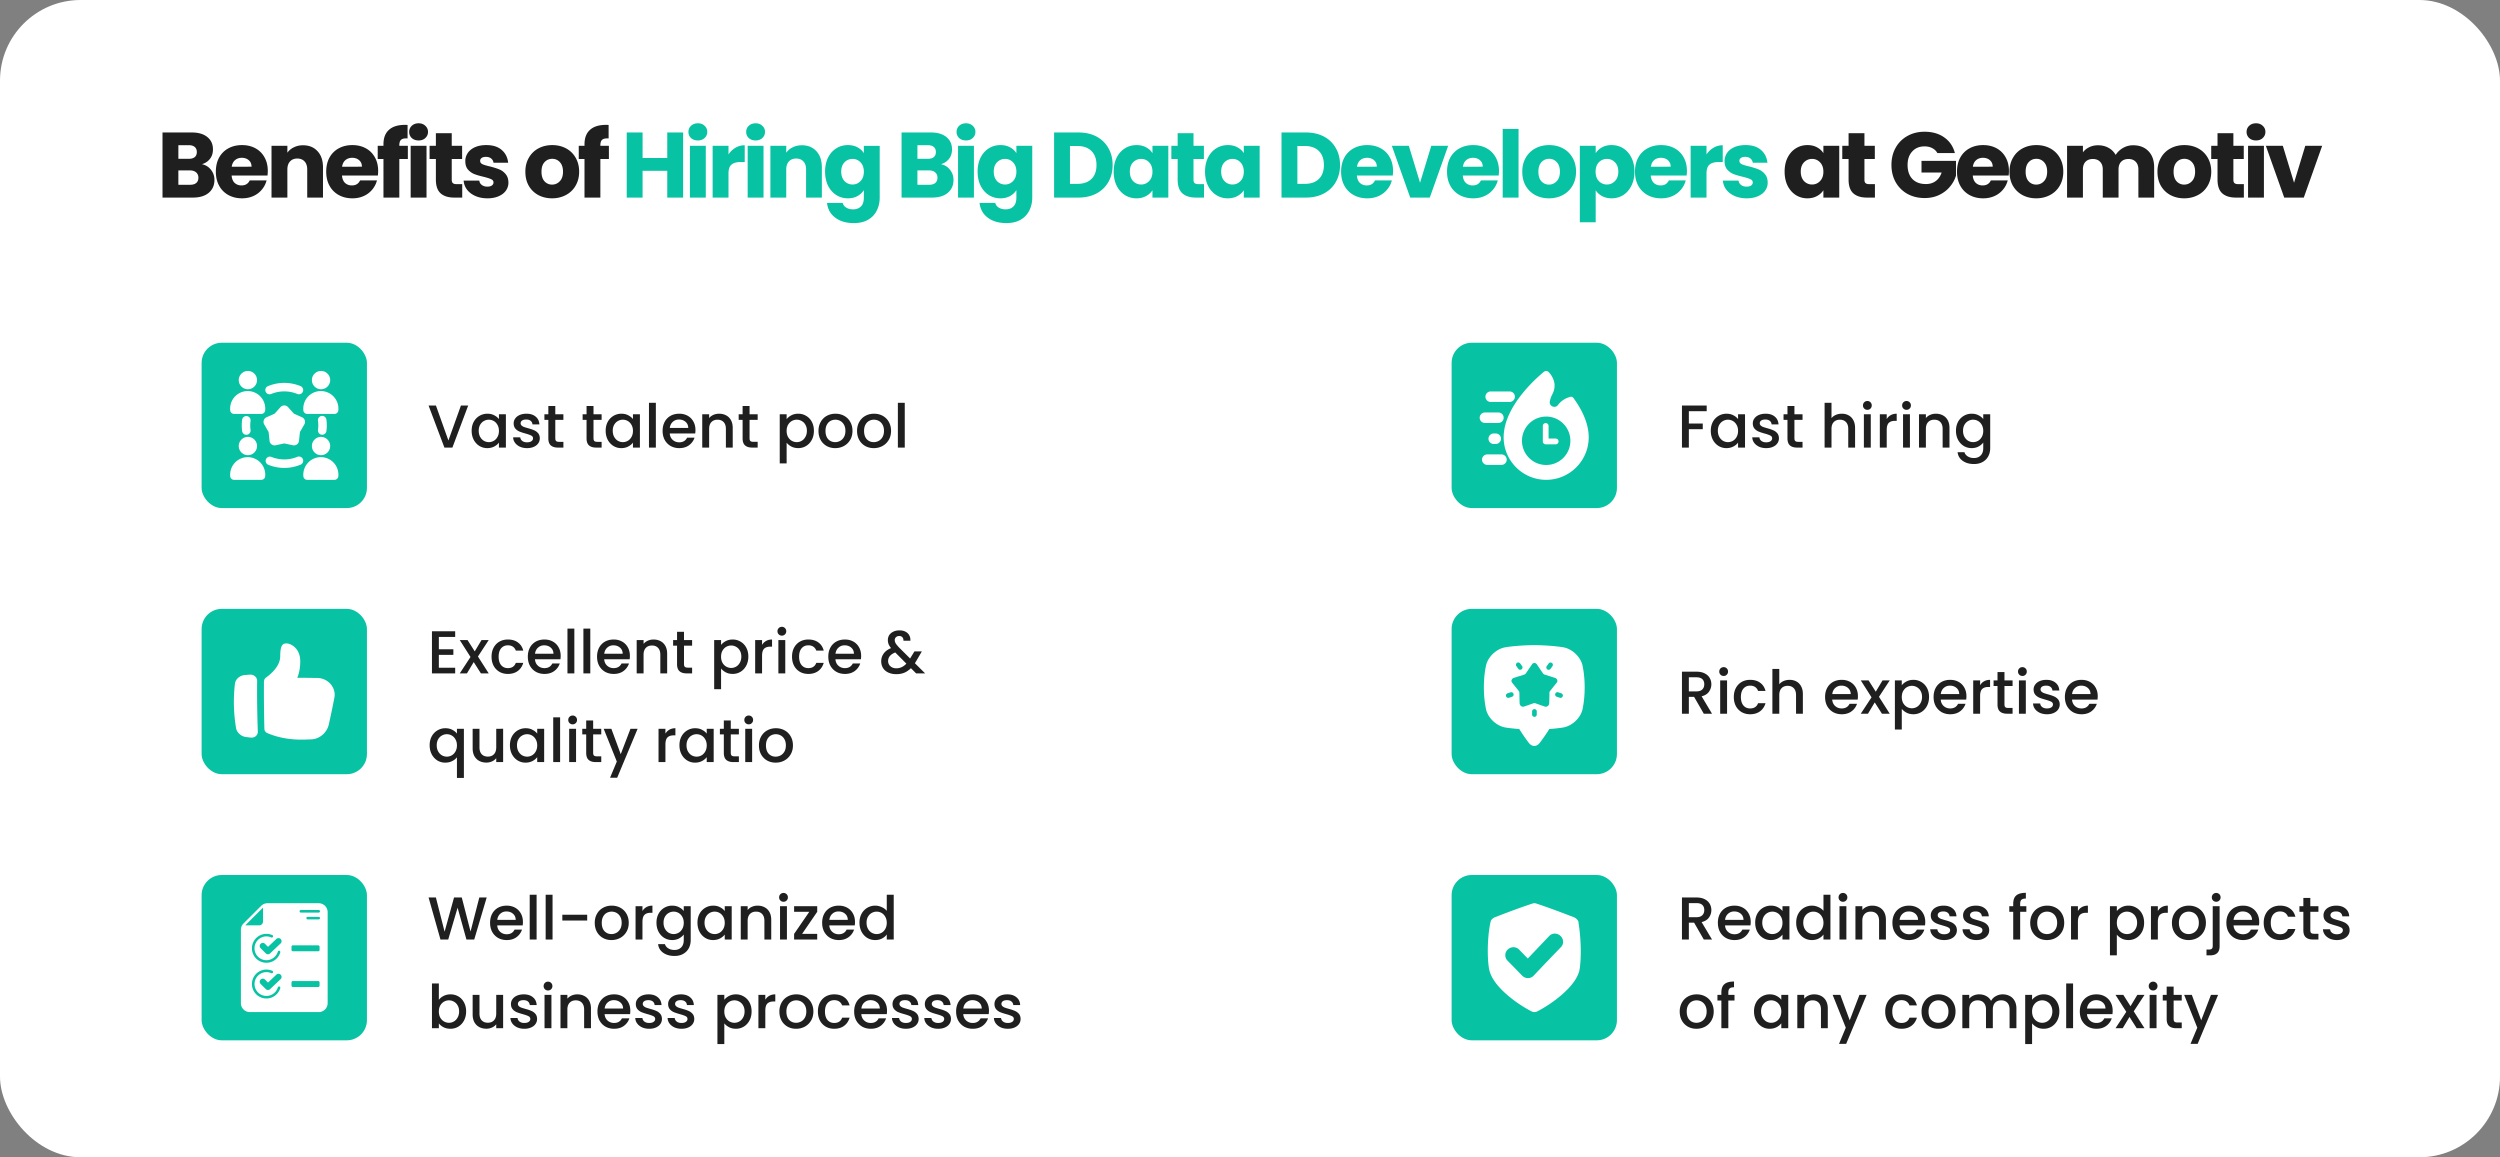 <svg xmlns="http://www.w3.org/2000/svg" width="620" height="287" fill="none"><rect width="100%" height="100%" fill="#808080" stroke="none"/><rect width="620" height="287" fill="#fff" rx="20"/><path fill="#1F1F1F" d="M50.077 40.72q1.404.3 2.254 1.403.85 1.08.851 2.484 0 2.025-1.426 3.22Q50.353 49 47.823 49h-7.52V32.854h7.267q2.46 0 3.841 1.127 1.403 1.127 1.403 3.059 0 1.425-.759 2.369-.736.944-1.978 1.311m-5.842-1.334h2.576q.966 0 1.472-.414.53-.437.53-1.265t-.53-1.265q-.506-.437-1.472-.437h-2.576zm2.898 6.44q.99 0 1.518-.437.552-.46.552-1.311 0-.85-.575-1.334-.552-.483-1.54-.483h-2.853v3.565zm19.278-3.45q0 .552-.069 1.15h-8.9q.091 1.195.758 1.84.69.621 1.68.621 1.47 0 2.046-1.242h4.186a5.7 5.7 0 0 1-1.173 2.277 5.7 5.7 0 0 1-2.093 1.587q-1.264.575-2.829.575-1.885 0-3.358-.805a5.73 5.73 0 0 1-2.3-2.3q-.828-1.495-.828-3.496t.805-3.496a5.73 5.73 0 0 1 2.3-2.3q1.473-.805 3.381-.805 1.863 0 3.312.782a5.54 5.54 0 0 1 2.254 2.231q.828 1.449.828 3.381m-4.025-1.035q0-1.012-.69-1.61t-1.725-.598q-.989 0-1.679.575-.666.575-.828 1.633zm12.77-5.313q2.254 0 3.588 1.472 1.357 1.449 1.357 4.002V49h-3.91v-6.969q0-1.289-.667-2.001-.668-.713-1.794-.713-1.127 0-1.794.713t-.667 2.001V49h-3.933V36.166h3.933v1.702a4.06 4.06 0 0 1 1.61-1.334q1.012-.506 2.277-.506m18.626 6.348q0 .552-.069 1.15h-8.9q.09 1.195.758 1.84.69.621 1.68.621 1.47 0 2.046-1.242h4.186a5.7 5.7 0 0 1-1.173 2.277 5.7 5.7 0 0 1-2.093 1.587q-1.264.575-2.829.575-1.886 0-3.358-.805a5.73 5.73 0 0 1-2.3-2.3q-.828-1.495-.828-3.496t.805-3.496a5.73 5.73 0 0 1 2.3-2.3q1.471-.805 3.381-.805 1.863 0 3.312.782a5.54 5.54 0 0 1 2.254 2.231q.828 1.449.828 3.381m-4.025-1.035q0-1.012-.69-1.61t-1.725-.598q-.99 0-1.679.575-.666.575-.828 1.633zm11.39-1.909h-2.116V49h-3.933v-9.568h-1.426v-3.266h1.426v-.368q0-2.37 1.357-3.588 1.357-1.242 3.979-1.242.437 0 .644.023v3.335q-1.126-.07-1.587.322-.46.39-.46 1.403v.115h2.116zm2.676-4.6q-1.035 0-1.702-.598a2.03 2.03 0 0 1-.644-1.518q0-.92.644-1.518.667-.621 1.702-.621 1.013 0 1.656.621.667.598.667 1.518 0 .897-.667 1.518-.643.598-1.656.598m1.955 1.334V49h-3.933V36.166zm8.853 9.499V49h-2.001q-2.139 0-3.335-1.035-1.196-1.058-1.196-3.427v-5.106h-1.564v-3.266h1.564v-3.128h3.933v3.128h2.576v3.266h-2.576v5.152q0 .575.276.828t.92.253zm6.262 3.519q-1.679 0-2.99-.575t-2.07-1.564a4.2 4.2 0 0 1-.851-2.254h3.887q.069.667.621 1.081t1.357.414q.736 0 1.127-.276.414-.3.414-.759 0-.552-.575-.805-.574-.276-1.863-.598-1.38-.322-2.3-.667a4.1 4.1 0 0 1-1.587-1.127q-.667-.782-.667-2.093 0-1.104.598-2.001.621-.92 1.794-1.449 1.195-.53 2.829-.529 2.415 0 3.795 1.196 1.403 1.195 1.61 3.174h-3.634a1.55 1.55 0 0 0-.598-1.058q-.483-.39-1.288-.391-.69 0-1.058.276a.82.82 0 0 0-.368.713q0 .552.575.828.598.276 1.84.552 1.426.367 2.323.736.897.345 1.564 1.15.69.782.713 2.116 0 1.127-.644 2.024-.621.874-1.817 1.38-1.173.506-2.737.506m16.02 0q-1.886 0-3.404-.805a6 6 0 0 1-2.369-2.3q-.85-1.495-.851-3.496 0-1.978.874-3.473a5.9 5.9 0 0 1 2.392-2.323q1.518-.805 3.404-.805 1.887 0 3.404.805a5.9 5.9 0 0 1 2.392 2.323q.874 1.495.874 3.473t-.897 3.496a5.9 5.9 0 0 1-2.415 2.3q-1.517.805-3.404.805m0-3.404q1.128 0 1.909-.828.805-.828.805-2.369 0-1.54-.782-2.369a2.45 2.45 0 0 0-1.886-.828q-1.15 0-1.909.828-.759.805-.759 2.369 0 1.54.736 2.369a2.46 2.46 0 0 0 1.886.828m14.093-6.348h-2.116V49h-3.933v-9.568h-1.426v-3.266h1.426v-.368q0-2.37 1.357-3.588 1.357-1.242 3.979-1.242.437 0 .644.023v3.335q-1.128-.07-1.587.322-.46.39-.46 1.403v.115h2.116zm291.58 3.128q0-1.978.736-3.473.76-1.495 2.047-2.3t2.875-.805q1.358 0 2.369.552 1.035.552 1.587 1.449v-1.817h3.933V49H452.2v-1.817q-.575.897-1.61 1.449-1.011.552-2.369.552a5.28 5.28 0 0 1-2.852-.805q-1.287-.828-2.047-2.323-.736-1.518-.736-3.496m9.614.023q0-1.472-.828-2.323a2.62 2.62 0 0 0-1.978-.851 2.7 2.7 0 0 0-2.001.851q-.805.828-.805 2.3t.805 2.346a2.7 2.7 0 0 0 2.001.851q1.173 0 1.978-.851.828-.851.828-2.323m12.782 3.082V49h-2.001q-2.14 0-3.335-1.035-1.197-1.058-1.196-3.427v-5.106h-1.564v-3.266h1.564v-3.128h3.933v3.128h2.576v3.266h-2.576v5.152q0 .575.276.828t.92.253zm15.482-7.705a2.86 2.86 0 0 0-1.265-1.219q-.805-.437-1.909-.437-1.908 0-3.059 1.265-1.15 1.242-1.15 3.335 0 2.231 1.196 3.496 1.22 1.242 3.335 1.242 1.45 0 2.438-.736 1.013-.736 1.472-2.116h-4.991v-2.898h8.556v3.657q-.436 1.472-1.495 2.737-1.035 1.265-2.645 2.047t-3.634.782q-2.391 0-4.278-1.035a7.64 7.64 0 0 1-2.921-2.921q-1.035-1.863-1.035-4.255t1.035-4.255a7.44 7.44 0 0 1 2.921-2.921q1.864-1.058 4.255-1.058 2.899 0 4.876 1.403 2.001 1.403 2.645 3.887zm17.75 4.416q0 .552-.069 1.15h-8.901q.091 1.195.759 1.84.69.621 1.679.621 1.471 0 2.047-1.242h4.186a5.7 5.7 0 0 1-1.173 2.277 5.7 5.7 0 0 1-2.093 1.587q-1.266.575-2.829.575-1.887 0-3.358-.805a5.7 5.7 0 0 1-2.3-2.3q-.828-1.495-.828-3.496t.805-3.496a5.7 5.7 0 0 1 2.3-2.3q1.471-.805 3.381-.805 1.863 0 3.312.782a5.54 5.54 0 0 1 2.254 2.231q.828 1.449.828 3.381m-4.025-1.035q0-1.012-.69-1.61t-1.725-.598q-.99 0-1.679.575-.668.575-.828 1.633zm10.792 7.843q-1.886 0-3.404-.805a6 6 0 0 1-2.369-2.3q-.851-1.495-.851-3.496 0-1.978.874-3.473a5.9 5.9 0 0 1 2.392-2.323q1.517-.805 3.404-.805 1.886 0 3.404.805a5.9 5.9 0 0 1 2.392 2.323q.873 1.495.874 3.473 0 1.978-.897 3.496a5.9 5.9 0 0 1-2.415 2.3q-1.518.805-3.404.805m0-3.404q1.126 0 1.909-.828.805-.828.805-2.369 0-1.54-.782-2.369a2.46 2.46 0 0 0-1.886-.828q-1.15 0-1.909.828-.759.805-.759 2.369 0 1.54.736 2.369a2.45 2.45 0 0 0 1.886.828m24.028-9.752q2.392 0 3.795 1.449 1.426 1.45 1.426 4.025V49h-3.91v-6.969q0-1.242-.667-1.909-.644-.69-1.794-.69t-1.817.69q-.644.667-.644 1.909V49h-3.91v-6.969q0-1.242-.667-1.909-.644-.69-1.794-.69t-1.817.69q-.644.667-.644 1.909V49h-3.933V36.166h3.933v1.61q.598-.805 1.564-1.265.966-.483 2.185-.483 1.45 0 2.576.621a4.43 4.43 0 0 1 1.794 1.771 5.2 5.2 0 0 1 1.817-1.725 4.9 4.9 0 0 1 2.507-.667m12.664 13.156q-1.886 0-3.404-.805a6 6 0 0 1-2.369-2.3q-.85-1.495-.851-3.496 0-1.978.874-3.473a5.9 5.9 0 0 1 2.392-2.323q1.518-.805 3.404-.805t3.404.805a5.9 5.9 0 0 1 2.392 2.323q.874 1.495.874 3.473t-.897 3.496a5.9 5.9 0 0 1-2.415 2.3q-1.518.805-3.404.805m0-3.404q1.127 0 1.909-.828.805-.828.805-2.369 0-1.54-.782-2.369a2.46 2.46 0 0 0-1.886-.828q-1.15 0-1.909.828-.759.805-.759 2.369 0 1.54.736 2.369a2.46 2.46 0 0 0 1.886.828m14.805-.115V49h-2.001q-2.139 0-3.335-1.035-1.196-1.058-1.196-3.427v-5.106h-1.564v-3.266h1.564v-3.128h3.933v3.128h2.576v3.266h-2.576v5.152q0 .575.276.828t.92.253zm3.019-10.833q-1.035 0-1.702-.598a2.03 2.03 0 0 1-.644-1.518q0-.92.644-1.518.667-.621 1.702-.621 1.012 0 1.656.621.667.598.667 1.518 0 .897-.667 1.518-.644.598-1.656.598m1.955 1.334V49h-3.933V36.166zm7.473 9.154 2.783-9.154h4.186L571.34 49h-4.853l-4.554-12.834h4.209z"/><path fill="#08C2A4" d="M169.412 32.854V49h-3.933v-6.647h-6.118V49h-3.933V32.854h3.933v6.325h6.118v-6.325zm3.667 1.978q-1.035 0-1.702-.598a2.03 2.03 0 0 1-.644-1.518q0-.92.644-1.518.667-.621 1.702-.621 1.012 0 1.656.621.667.598.667 1.518 0 .897-.667 1.518-.644.598-1.656.598m1.955 1.334V49h-3.933V36.166zm5.633 2.139a5.1 5.1 0 0 1 1.725-1.656 4.4 4.4 0 0 1 2.3-.621v4.163h-1.081q-1.472 0-2.208.644-.736.621-.736 2.208V49h-3.933V36.166h3.933zm6.733-3.473q-1.035 0-1.702-.598a2.03 2.03 0 0 1-.644-1.518q0-.92.644-1.518.667-.621 1.702-.621 1.013 0 1.656.621.667.598.667 1.518 0 .897-.667 1.518-.643.598-1.656.598m1.955 1.334V49h-3.933V36.166zm9.52-.138q2.255 0 3.588 1.472 1.357 1.449 1.357 4.002V49h-3.91v-6.969q0-1.289-.667-2.001-.666-.713-1.794-.713-1.126 0-1.794.713-.667.713-.667 2.001V49h-3.933V36.166h3.933v1.702a4.07 4.07 0 0 1 1.61-1.334q1.012-.506 2.277-.506m11.405-.046q1.356 0 2.369.552 1.035.552 1.587 1.449v-1.817h3.933v12.811q0 1.77-.713 3.197-.69 1.45-2.139 2.3-1.426.85-3.565.851-2.853 0-4.623-1.357-1.772-1.334-2.024-3.634h3.887q.184.736.874 1.15.69.437 1.702.437 1.218 0 1.932-.713.736-.69.736-2.231V47.16q-.576.897-1.587 1.472-1.013.552-2.369.552-1.587 0-2.875-.805-1.288-.828-2.047-2.323-.736-1.518-.736-3.496t.736-3.473q.759-1.495 2.047-2.3t2.875-.805m3.956 6.601q0-1.472-.828-2.323a2.62 2.62 0 0 0-1.978-.851 2.7 2.7 0 0 0-2.001.851q-.805.828-.805 2.3t.805 2.346a2.7 2.7 0 0 0 2.001.851q1.173 0 1.978-.851.828-.851.828-2.323m19.127-1.863q1.403.3 2.254 1.403.85 1.08.851 2.484 0 2.025-1.426 3.22Q233.639 49 231.109 49h-7.521V32.854h7.268q2.461 0 3.841 1.127 1.403 1.127 1.403 3.059 0 1.425-.759 2.369-.736.944-1.978 1.311m-5.842-1.334h2.576q.966 0 1.472-.414.53-.437.529-1.265 0-.828-.529-1.265-.506-.437-1.472-.437h-2.576zm2.898 6.44q.988 0 1.518-.437.552-.46.552-1.311 0-.85-.575-1.334-.552-.483-1.541-.483h-2.852v3.565zm9.158-10.994q-1.035 0-1.702-.598a2.03 2.03 0 0 1-.644-1.518q0-.92.644-1.518.667-.621 1.702-.621 1.013 0 1.656.621.667.598.667 1.518 0 .897-.667 1.518-.643.598-1.656.598m1.955 1.334V49h-3.933V36.166zm6.576-.184q1.358 0 2.369.552 1.035.552 1.587 1.449v-1.817h3.933v12.811q0 1.77-.713 3.197-.69 1.45-2.139 2.3-1.425.85-3.565.851-2.852 0-4.623-1.357-1.77-1.334-2.024-3.634h3.887q.184.736.874 1.15.69.437 1.702.437 1.22 0 1.932-.713.736-.69.736-2.231V47.16q-.575.897-1.587 1.472-1.011.552-2.369.552-1.587 0-2.875-.805-1.288-.828-2.047-2.323-.736-1.518-.736-3.496t.736-3.473q.76-1.495 2.047-2.3t2.875-.805m3.956 6.601q0-1.472-.828-2.323a2.62 2.62 0 0 0-1.978-.851 2.7 2.7 0 0 0-2.001.851q-.805.828-.805 2.3t.805 2.346a2.7 2.7 0 0 0 2.001.851q1.174 0 1.978-.851.828-.851.828-2.323m15.402-9.729q2.553 0 4.462 1.012t2.944 2.852q1.058 1.816 1.058 4.209 0 2.37-1.058 4.209-1.035 1.84-2.967 2.852Q269.995 49 267.466 49h-6.049V32.854zm-.253 12.742q2.23 0 3.473-1.219t1.242-3.45q0-2.23-1.242-3.473t-3.473-1.242h-1.863v9.384zm8.983-3.036q0-1.978.736-3.473.759-1.495 2.047-2.3 1.287-.805 2.875-.805 1.356 0 2.369.552 1.035.552 1.587 1.449v-1.817h3.933V49h-3.933v-1.817q-.575.897-1.61 1.449-1.013.552-2.369.552a5.27 5.27 0 0 1-2.852-.805q-1.288-.828-2.047-2.323-.736-1.518-.736-3.496m9.614.023q0-1.472-.828-2.323a2.62 2.62 0 0 0-1.978-.851 2.7 2.7 0 0 0-2.001.851q-.805.828-.805 2.3t.805 2.346a2.7 2.7 0 0 0 2.001.851q1.173 0 1.978-.851.828-.851.828-2.323m12.781 3.082V49h-2.001q-2.14 0-3.335-1.035-1.196-1.058-1.196-3.427v-5.106h-1.564v-3.266h1.564v-3.128h3.933v3.128h2.576v3.266h-2.576v5.152q0 .575.276.828t.92.253zm.259-3.105q0-1.978.736-3.473.759-1.495 2.047-2.3 1.287-.805 2.875-.805 1.356 0 2.369.552 1.035.552 1.587 1.449v-1.817h3.933V49h-3.933v-1.817q-.575.897-1.61 1.449-1.013.552-2.369.552a5.27 5.27 0 0 1-2.852-.805q-1.288-.828-2.047-2.323-.736-1.518-.736-3.496m9.614.023q0-1.472-.828-2.323a2.62 2.62 0 0 0-1.978-.851 2.7 2.7 0 0 0-2.001.851q-.805.828-.805 2.3t.805 2.346a2.7 2.7 0 0 0 2.001.851q1.173 0 1.978-.851.828-.851.828-2.323m15.401-9.729q2.553 0 4.462 1.012 1.91 1.012 2.944 2.852 1.058 1.816 1.058 4.209 0 2.37-1.058 4.209-1.035 1.84-2.967 2.852Q326.395 49 323.865 49h-6.049V32.854zm-.253 12.742q2.23 0 3.473-1.219t1.242-3.45q0-2.23-1.242-3.473t-3.473-1.242h-1.863v9.384zm21.863-3.22q0 .552-.069 1.15h-8.901q.091 1.195.759 1.84.69.621 1.679.621 1.472 0 2.047-1.242h4.186a5.7 5.7 0 0 1-1.173 2.277 5.7 5.7 0 0 1-2.093 1.587q-1.265.575-2.829.575-1.886 0-3.358-.805a5.73 5.73 0 0 1-2.3-2.3q-.828-1.495-.828-3.496t.805-3.496a5.73 5.73 0 0 1 2.3-2.3q1.471-.805 3.381-.805 1.863 0 3.312.782a5.54 5.54 0 0 1 2.254 2.231q.828 1.449.828 3.381m-4.025-1.035q0-1.012-.69-1.61t-1.725-.598q-.989 0-1.679.575-.668.575-.828 1.633zm10.723 3.979 2.783-9.154h4.186L354.588 49h-4.853l-4.554-12.834h4.209zm19.572-2.944q0 .552-.069 1.15h-8.901q.093 1.195.759 1.84.69.621 1.679.621 1.473 0 2.047-1.242h4.186a5.65 5.65 0 0 1-1.173 2.277 5.7 5.7 0 0 1-2.093 1.587q-1.265.575-2.829.575-1.885 0-3.358-.805a5.73 5.73 0 0 1-2.3-2.3q-.828-1.495-.828-3.496t.805-3.496a5.73 5.73 0 0 1 2.3-2.3q1.473-.805 3.381-.805 1.863 0 3.312.782a5.54 5.54 0 0 1 2.254 2.231q.828 1.449.828 3.381m-4.025-1.035q0-1.012-.69-1.61t-1.725-.598q-.989 0-1.679.575-.666.575-.828 1.633zm8.883-9.361V49h-3.933V31.98zm7.542 17.204q-1.886 0-3.404-.805a6 6 0 0 1-2.369-2.3q-.85-1.495-.851-3.496 0-1.978.874-3.473a5.9 5.9 0 0 1 2.392-2.323q1.518-.805 3.404-.805t3.404.805a5.9 5.9 0 0 1 2.392 2.323q.874 1.495.874 3.473t-.897 3.496a5.9 5.9 0 0 1-2.415 2.3q-1.518.805-3.404.805m0-3.404q1.128 0 1.909-.828.805-.828.805-2.369 0-1.54-.782-2.369a2.45 2.45 0 0 0-1.886-.828q-1.15 0-1.909.828-.759.805-.759 2.369 0 1.54.736 2.369a2.46 2.46 0 0 0 1.886.828m11.586-7.797q.574-.897 1.587-1.449t2.369-.552q1.587 0 2.875.805t2.024 2.3q.759 1.495.759 3.473t-.759 3.496q-.736 1.495-2.024 2.323-1.288.805-2.875.805-1.334 0-2.369-.552-1.013-.552-1.587-1.426v7.912h-3.933V36.166h3.933zm5.612 4.577q0-1.472-.828-2.3-.805-.85-2.001-.851a2.7 2.7 0 0 0-2.001.851q-.805.851-.805 2.323t.805 2.323a2.7 2.7 0 0 0 2.001.851 2.7 2.7 0 0 0 2.001-.851q.828-.875.828-2.346m17.013-.184q0 .552-.069 1.15h-8.901q.093 1.195.759 1.84.69.621 1.679.621 1.473 0 2.047-1.242h4.186a5.65 5.65 0 0 1-1.173 2.277 5.7 5.7 0 0 1-2.093 1.587q-1.264.575-2.829.575-1.885 0-3.358-.805a5.73 5.73 0 0 1-2.3-2.3q-.828-1.495-.828-3.496t.805-3.496a5.73 5.73 0 0 1 2.3-2.3q1.473-.805 3.381-.805 1.863 0 3.312.782a5.54 5.54 0 0 1 2.254 2.231q.828 1.449.828 3.381m-4.025-1.035q0-1.012-.69-1.61t-1.725-.598q-.989 0-1.679.575-.666.575-.828 1.633zm8.883-3.036a5.1 5.1 0 0 1 1.725-1.656 4.4 4.4 0 0 1 2.3-.621v4.163h-1.081q-1.471 0-2.208.644-.736.621-.736 2.208V49h-3.933V36.166h3.933zm9.976 10.879q-1.679 0-2.99-.575t-2.07-1.564a4.2 4.2 0 0 1-.851-2.254h3.887q.069.667.621 1.081t1.357.414q.736 0 1.127-.276.414-.3.414-.759 0-.552-.575-.805-.575-.276-1.863-.598-1.38-.322-2.3-.667a4.1 4.1 0 0 1-1.587-1.127q-.667-.782-.667-2.093 0-1.104.598-2.001.621-.92 1.794-1.449 1.195-.53 2.829-.529 2.415 0 3.795 1.196 1.403 1.195 1.61 3.174h-3.634a1.55 1.55 0 0 0-.598-1.058q-.483-.39-1.288-.391-.69 0-1.058.276a.82.82 0 0 0-.368.713q0 .552.575.828.598.276 1.84.552 1.426.367 2.323.736.897.345 1.564 1.15.69.782.713 2.116 0 1.127-.644 2.024-.621.874-1.817 1.38-1.173.506-2.737.506"/><path fill="#1F1F1F" d="M120.7 222.575 117.61 233h-1.935l-2.19-7.89-2.325 7.89-1.92.015-2.955-10.44h1.815l2.16 8.49 2.34-8.49h1.92l2.175 8.445 2.175-8.445zm8.985 6.09q0 .465-.06.84h-6.315q.075.99.735 1.59t1.62.6q1.38 0 1.95-1.155h1.845a3.75 3.75 0 0 1-1.365 1.875q-.975.72-2.43.72-1.185 0-2.13-.525-.93-.54-1.47-1.5-.525-.975-.525-2.25t.51-2.235a3.7 3.7 0 0 1 1.455-1.5q.945-.525 2.16-.525 1.17 0 2.085.51t1.425 1.44q.51.915.51 2.115m-1.785-.54q-.015-.945-.675-1.515t-1.635-.57q-.885 0-1.515.57-.63.555-.75 1.515zm5.178-6.225V233h-1.71v-11.1zm3.955 0V233h-1.71v-11.1zm8.59 4.95v1.44h-6.165v-1.44zm6.015 6.285q-1.17 0-2.115-.525a3.9 3.9 0 0 1-1.485-1.5q-.54-.975-.54-2.25 0-1.26.555-2.235t1.515-1.5 2.145-.525 2.145.525 1.515 1.5.555 2.235-.57 2.235-1.56 1.515q-.975.525-2.16.525m0-1.485q.66 0 1.23-.315.585-.315.945-.945t.36-1.53-.345-1.515a2.3 2.3 0 0 0-.915-.945q-.57-.315-1.23-.315t-1.23.315q-.555.315-.885.945-.33.615-.33 1.515 0 1.335.675 2.07.69.72 1.725.72m7.69-5.715q.375-.63.99-.975.63-.36 1.485-.36v1.77h-.435q-1.005 0-1.53.51-.51.51-.51 1.77V233h-1.71v-8.265h1.71zm7.377-1.335q.96 0 1.695.39.75.375 1.17.945v-1.2h1.725v8.4q0 1.14-.48 2.025-.48.9-1.395 1.41-.9.51-2.16.51-1.68 0-2.79-.795-1.11-.78-1.26-2.13h1.695q.195.645.825 1.035.645.405 1.53.405 1.035 0 1.665-.63.645-.63.645-1.83v-1.38q-.435.585-1.185.99-.735.39-1.68.39-1.08 0-1.98-.54-.885-.555-1.41-1.53-.51-.99-.51-2.235t.51-2.205a3.81 3.81 0 0 1 3.39-2.025m2.865 4.26q0-.855-.36-1.485-.345-.63-.915-.96t-1.23-.33-1.23.33q-.57.315-.93.945-.345.615-.345 1.47t.345 1.5q.36.645.93.99.585.33 1.23.33.66 0 1.23-.33t.915-.96q.36-.645.36-1.5m3.401-.03q0-1.245.51-2.205a3.81 3.81 0 0 1 3.39-2.025q.975 0 1.695.39.735.375 1.17.945v-1.2h1.725V233h-1.725v-1.23q-.435.585-1.185.975t-1.71.39q-1.065 0-1.95-.54-.885-.555-1.41-1.53-.51-.99-.51-2.235m6.765.03q0-.855-.36-1.485-.345-.63-.915-.96t-1.23-.33-1.23.33q-.57.315-.93.945-.345.615-.345 1.47t.345 1.5q.36.645.93.99.585.33 1.23.33.66 0 1.23-.33t.915-.96q.36-.645.36-1.5m8.141-4.26q.975 0 1.74.405.78.405 1.215 1.2t.435 1.92V233h-1.695v-4.62q0-1.11-.555-1.695-.555-.6-1.515-.6t-1.53.6q-.555.585-.555 1.695V233h-1.71v-8.265h1.71v.945q.42-.51 1.065-.795.66-.285 1.395-.285m6.441-.96q-.465 0-.78-.315a1.06 1.06 0 0 1-.315-.78q0-.465.315-.78t.78-.315q.45 0 .765.315t.315.78-.315.78-.765.315m.84 1.095V233h-1.71v-8.265zm3.76 6.87h3.75V233h-5.73v-1.395l3.765-5.475h-3.765v-1.395h5.73v1.395zm13.121-2.94q0 .465-.06.84h-6.315q.075.99.735 1.59t1.62.6q1.38 0 1.95-1.155h1.845a3.75 3.75 0 0 1-1.365 1.875q-.975.72-2.43.72-1.185 0-2.13-.525-.93-.54-1.47-1.5-.525-.975-.525-2.25t.51-2.235a3.7 3.7 0 0 1 1.455-1.5q.945-.525 2.16-.525 1.17 0 2.085.51t1.425 1.44q.51.915.51 2.115m-1.785-.54q-.015-.945-.675-1.515t-1.635-.57q-.885 0-1.515.57-.63.555-.75 1.515zm2.898.705q0-1.245.51-2.205a3.81 3.81 0 0 1 3.405-2.025q.81 0 1.59.36.795.345 1.26.93v-3.99h1.725V233h-1.725v-1.245q-.42.6-1.17.99-.735.39-1.695.39-1.08 0-1.98-.54-.885-.555-1.41-1.53-.51-.99-.51-2.235m6.765.03q0-.855-.36-1.485-.345-.63-.915-.96t-1.23-.33-1.23.33q-.57.315-.93.945-.345.615-.345 1.47t.345 1.5q.36.645.93.99.585.33 1.23.33.66 0 1.23-.33t.915-.96q.36-.645.36-1.5m-111.082 19.105q.435-.6 1.185-.975.765-.39 1.695-.39 1.095 0 1.98.525t1.395 1.5q.51.96.51 2.205t-.51 2.235q-.51.975-1.41 1.53-.885.54-1.965.54-.96 0-1.71-.375-.735-.375-1.17-.96v1.2h-1.71v-11.1h1.71zm5.025 2.865q0-.855-.36-1.47a2.3 2.3 0 0 0-.93-.945q-.57-.33-1.23-.33-.645 0-1.23.33-.57.33-.93.96-.345.63-.345 1.485t.345 1.5q.36.63.93.96.585.33 1.23.33.66 0 1.23-.33.585-.345.93-.99.36-.645.36-1.5m10.916-4.095V255h-1.71v-.975q-.405.51-1.065.81-.645.285-1.38.285-.975 0-1.755-.405-.765-.405-1.215-1.2-.435-.795-.435-1.92v-4.86h1.695v4.605q0 1.11.555 1.71.555.585 1.515.585t1.515-.585q.57-.6.57-1.71v-4.605zm5.256 8.4q-.975 0-1.755-.345-.765-.36-1.215-.96-.45-.615-.48-1.365h1.77q.045.525.495.885.465.345 1.155.345.72 0 1.11-.27.405-.285.405-.72 0-.465-.45-.69-.435-.225-1.395-.495-.93-.255-1.515-.495a2.7 2.7 0 0 1-1.02-.735q-.42-.495-.42-1.305 0-.66.39-1.2.39-.555 1.11-.87.735-.315 1.68-.315 1.41 0 2.265.72.87.705.93 1.935h-1.71q-.045-.555-.45-.885t-1.095-.33q-.675 0-1.035.255a.79.79 0 0 0-.36.675q0 .33.24.555t.585.36q.345.12 1.02.315.9.24 1.47.495.585.24 1.005.72t.435 1.275q0 .705-.39 1.26t-1.11.87q-.705.315-1.665.315m5.883-9.495q-.465 0-.78-.315a1.06 1.06 0 0 1-.315-.78q0-.465.315-.78t.78-.315q.45 0 .765.315t.315.78-.315.78-.765.315m.84 1.095V255h-1.71v-8.265zm6.415-.135q.975 0 1.74.405.78.405 1.215 1.2t.435 1.92V255h-1.695v-4.62q0-1.11-.555-1.695-.555-.6-1.515-.6t-1.53.6q-.555.585-.555 1.695V255H139v-8.265h1.71v.945q.42-.51 1.065-.795.66-.285 1.395-.285m13.146 4.065q0 .465-.06.84h-6.315q.075.99.735 1.59t1.62.6q1.38 0 1.95-1.155h1.845a3.75 3.75 0 0 1-1.365 1.875q-.975.72-2.43.72-1.185 0-2.13-.525-.93-.54-1.47-1.5-.525-.975-.525-2.25t.51-2.235a3.7 3.7 0 0 1 1.455-1.5q.945-.525 2.16-.525 1.17 0 2.085.51t1.425 1.44q.51.915.51 2.115m-1.785-.54q-.015-.945-.675-1.515t-1.635-.57q-.885 0-1.515.57-.63.555-.75 1.515zm6.468 5.01q-.975 0-1.755-.345-.765-.36-1.215-.96-.45-.615-.48-1.365h1.77q.045.525.495.885.465.345 1.155.345.72 0 1.11-.27.405-.285.405-.72 0-.465-.45-.69-.435-.225-1.395-.495-.93-.255-1.515-.495a2.7 2.7 0 0 1-1.02-.735q-.42-.495-.42-1.305 0-.66.39-1.2.39-.555 1.11-.87.735-.315 1.68-.315 1.41 0 2.265.72.87.705.93 1.935h-1.71q-.045-.555-.45-.885t-1.095-.33q-.675 0-1.035.255a.79.79 0 0 0-.36.675q0 .33.24.555t.585.36q.345.12 1.02.315.9.24 1.47.495.585.24 1.005.72t.435 1.275q0 .705-.39 1.26t-1.11.87q-.705.315-1.665.315m8.013 0q-.975 0-1.755-.345-.765-.36-1.215-.96-.45-.615-.48-1.365h1.77q.045.525.495.885.465.345 1.155.345.72 0 1.11-.27.405-.285.405-.72 0-.465-.45-.69-.435-.225-1.395-.495-.93-.255-1.515-.495a2.7 2.7 0 0 1-1.02-.735q-.42-.495-.42-1.305 0-.66.39-1.2.39-.555 1.11-.87.735-.315 1.68-.315 1.41 0 2.265.72.87.705.93 1.935h-1.71q-.045-.555-.45-.885t-1.095-.33q-.675 0-1.035.255a.79.79 0 0 0-.36.675q0 .33.24.555t.585.36q.345.12 1.02.315.9.24 1.47.495.585.24 1.005.72t.435 1.275q0 .705-.39 1.26t-1.11.87q-.705.315-1.665.315m10.619-7.185q.435-.57 1.185-.96t1.695-.39q1.08 0 1.965.54.9.525 1.41 1.485t.51 2.205-.51 2.235q-.51.975-1.41 1.53-.885.54-1.965.54-.945 0-1.68-.375-.735-.39-1.2-.96v5.13h-1.71v-12.195h1.71zm5.025 2.88q0-.855-.36-1.47a2.3 2.3 0 0 0-.93-.945q-.57-.33-1.23-.33-.645 0-1.23.33-.57.33-.93.96-.345.63-.345 1.485t.345 1.5q.36.63.93.96.585.33 1.23.33.66 0 1.23-.33.585-.345.93-.99.36-.645.36-1.5m5.141-2.895q.375-.63.99-.975.63-.36 1.485-.36v1.77h-.435q-1.005 0-1.53.51-.51.51-.51 1.77V255h-1.71v-8.265h1.71zm7.632 7.2q-1.17 0-2.115-.525a3.9 3.9 0 0 1-1.485-1.5q-.54-.975-.54-2.25 0-1.26.555-2.235t1.515-1.5 2.145-.525 2.145.525 1.515 1.5.555 2.235-.57 2.235-1.56 1.515q-.975.525-2.16.525m0-1.485q.66 0 1.23-.315.585-.315.945-.945t.36-1.53-.345-1.515a2.3 2.3 0 0 0-.915-.945q-.57-.315-1.23-.315t-1.23.315q-.555.315-.885.945-.33.615-.33 1.515 0 1.335.675 2.07.69.72 1.725.72m5.41-2.79q0-1.275.51-2.235.525-.975 1.44-1.5t2.1-.525q1.5 0 2.475.72.99.705 1.335 2.025h-1.845q-.225-.615-.72-.96t-1.245-.345q-1.05 0-1.68.75-.615.735-.615 2.07t.615 2.085q.63.75 1.68.75 1.485 0 1.965-1.305h1.845q-.36 1.26-1.35 2.01-.99.735-2.46.735-1.185 0-2.1-.525a3.85 3.85 0 0 1-1.44-1.5q-.51-.975-.51-2.25m17.139-.195q0 .465-.06.84h-6.315q.075.99.735 1.59t1.62.6q1.38 0 1.95-1.155h1.845a3.75 3.75 0 0 1-1.365 1.875q-.975.72-2.43.72-1.185 0-2.13-.525-.93-.54-1.47-1.5-.525-.975-.525-2.25t.51-2.235a3.7 3.7 0 0 1 1.455-1.5q.945-.525 2.16-.525 1.17 0 2.085.51t1.425 1.44q.51.915.51 2.115m-1.785-.54q-.015-.945-.675-1.515t-1.635-.57q-.885 0-1.515.57-.63.555-.75 1.515zm6.468 5.01q-.975 0-1.755-.345-.765-.36-1.215-.96-.45-.615-.48-1.365h1.77q.045.525.495.885.465.345 1.155.345.72 0 1.11-.27.405-.285.405-.72 0-.465-.45-.69-.435-.225-1.395-.495-.93-.255-1.515-.495a2.7 2.7 0 0 1-1.02-.735q-.42-.495-.42-1.305 0-.66.39-1.2.39-.555 1.11-.87.735-.315 1.68-.315 1.41 0 2.265.72.87.705.93 1.935h-1.71q-.045-.555-.45-.885t-1.095-.33q-.675 0-1.035.255a.79.79 0 0 0-.36.675q0 .33.24.555t.585.36q.345.12 1.02.315.9.24 1.47.495.585.24 1.005.72t.435 1.275q0 .705-.39 1.26t-1.11.87q-.705.315-1.665.315m8.013 0q-.975 0-1.755-.345-.765-.36-1.215-.96-.45-.615-.48-1.365h1.77q.045.525.495.885.465.345 1.155.345.72 0 1.11-.27.405-.285.405-.72 0-.465-.45-.69-.435-.225-1.395-.495-.93-.255-1.515-.495a2.7 2.7 0 0 1-1.02-.735q-.42-.495-.42-1.305 0-.66.39-1.2.39-.555 1.11-.87.735-.315 1.68-.315 1.41 0 2.265.72.87.705.93 1.935h-1.71q-.045-.555-.45-.885t-1.095-.33q-.675 0-1.035.255a.79.79 0 0 0-.36.675q0 .33.24.555t.585.36q.345.12 1.02.315.9.24 1.47.495.585.24 1.005.72t.435 1.275q0 .705-.39 1.26t-1.11.87q-.705.315-1.665.315m12.588-4.47q0 .465-.06.84h-6.315q.075.99.735 1.59t1.62.6q1.38 0 1.95-1.155h1.845a3.75 3.75 0 0 1-1.365 1.875q-.975.72-2.43.72-1.185 0-2.13-.525-.93-.54-1.47-1.5-.525-.975-.525-2.25t.51-2.235a3.7 3.7 0 0 1 1.455-1.5q.945-.525 2.16-.525 1.17 0 2.085.51t1.425 1.44q.51.915.51 2.115m-1.785-.54q-.015-.945-.675-1.515t-1.635-.57q-.885 0-1.515.57-.63.555-.75 1.515zm6.467 5.01q-.975 0-1.755-.345-.765-.36-1.215-.96-.45-.615-.48-1.365h1.77q.045.525.495.885.465.345 1.155.345.72 0 1.11-.27.405-.285.405-.72 0-.465-.45-.69-.435-.225-1.395-.495-.93-.255-1.515-.495a2.7 2.7 0 0 1-1.02-.735q-.42-.495-.42-1.305 0-.66.39-1.2.39-.555 1.11-.87.735-.315 1.68-.315 1.41 0 2.265.72.87.705.93 1.935h-1.71q-.045-.555-.45-.885t-1.095-.33q-.675 0-1.035.255a.79.79 0 0 0-.36.675q0 .33.24.555t.585.36q.345.12 1.02.315.9.24 1.47.495.585.24 1.005.72t.435 1.275q0 .705-.39 1.26t-1.11.87q-.705.315-1.665.315M108.835 157.955v3.06h3.6v1.395h-3.6v3.195h4.05V167h-5.76v-10.44h5.76v1.395zm9.696 4.86 2.67 4.185h-1.935l-1.785-2.805-1.68 2.805h-1.785l2.67-4.065-2.67-4.2h1.935l1.785 2.805 1.68-2.805h1.785zm3.376.045q0-1.275.51-2.235.525-.975 1.44-1.5t2.1-.525q1.5 0 2.475.72.99.705 1.335 2.025h-1.845q-.225-.615-.72-.96t-1.245-.345q-1.05 0-1.68.75-.615.735-.615 2.07t.615 2.085q.63.75 1.68.75 1.485 0 1.965-1.305h1.845q-.36 1.26-1.35 2.01-.99.735-2.46.735-1.185 0-2.1-.525a3.85 3.85 0 0 1-1.44-1.5q-.51-.975-.51-2.25m17.139-.195q0 .465-.06.84h-6.315q.075.99.735 1.59t1.62.6q1.38 0 1.95-1.155h1.845a3.75 3.75 0 0 1-1.365 1.875q-.975.72-2.43.72-1.185 0-2.13-.525-.93-.54-1.47-1.5-.525-.975-.525-2.25t.51-2.235a3.7 3.7 0 0 1 1.455-1.5q.945-.525 2.16-.525 1.17 0 2.085.51t1.425 1.44q.51.915.51 2.115m-1.785-.54q-.015-.945-.675-1.515t-1.635-.57q-.885 0-1.515.57-.63.555-.75 1.515zm5.178-6.225V167h-1.71v-11.1zm3.955 0V167h-1.71v-11.1zm9.82 6.765q0 .465-.06.84h-6.315q.075.99.735 1.59t1.62.6q1.38 0 1.95-1.155h1.845a3.75 3.75 0 0 1-1.365 1.875q-.975.72-2.43.72-1.185 0-2.13-.525-.93-.54-1.47-1.5-.525-.975-.525-2.25t.51-2.235a3.7 3.7 0 0 1 1.455-1.5q.945-.525 2.16-.525 1.17 0 2.085.51t1.425 1.44q.51.915.51 2.115m-1.785-.54q-.015-.945-.675-1.515t-1.635-.57q-.885 0-1.515.57-.63.555-.75 1.515zm7.637-3.525q.975 0 1.74.405.78.405 1.215 1.2t.435 1.92V167h-1.695v-4.62q0-1.11-.555-1.695-.555-.6-1.515-.6t-1.53.6q-.555.585-.555 1.695V167h-1.71v-8.265h1.71v.945q.42-.51 1.065-.795.66-.285 1.395-.285m7.567 1.53v4.575q0 .465.21.675.225.195.75.195h1.05V167h-1.35q-1.155 0-1.77-.54t-.615-1.755v-4.575h-.975v-1.395h.975v-2.055h1.725v2.055h2.01v1.395zm9.192-.18q.435-.57 1.185-.96t1.695-.39q1.08 0 1.965.54.9.525 1.41 1.485t.51 2.205-.51 2.235q-.51.975-1.41 1.53-.885.54-1.965.54-.945 0-1.68-.375-.735-.39-1.2-.96v5.13h-1.71v-12.195h1.71zm5.025 2.88q0-.855-.36-1.47a2.3 2.3 0 0 0-.93-.945q-.57-.33-1.23-.33-.645 0-1.23.33-.57.33-.93.96-.345.63-.345 1.485t.345 1.5q.36.63.93.96.585.33 1.23.33.66 0 1.23-.33.585-.345.93-.99.36-.645.36-1.5m5.141-2.895q.375-.63.99-.975.63-.36 1.485-.36v1.77h-.435q-1.005 0-1.53.51-.51.51-.51 1.77V167h-1.71v-8.265h1.71zm4.917-2.295q-.465 0-.78-.315a1.06 1.06 0 0 1-.315-.78q0-.465.315-.78t.78-.315q.45 0 .765.315t.315.78-.315.78-.765.315m.84 1.095V167h-1.71v-8.265zm1.675 4.125q0-1.275.51-2.235.525-.975 1.44-1.5t2.1-.525q1.5 0 2.475.72.99.705 1.335 2.025h-1.845q-.225-.615-.72-.96t-1.245-.345q-1.05 0-1.68.75-.615.735-.615 2.07t.615 2.085q.63.75 1.68.75 1.485 0 1.965-1.305h1.845q-.36 1.26-1.35 2.01-.99.735-2.46.735-1.185 0-2.1-.525a3.85 3.85 0 0 1-1.44-1.5q-.51-.975-.51-2.25m17.139-.195q0 .465-.06.84h-6.315q.075.99.735 1.59t1.62.6q1.38 0 1.95-1.155h1.845a3.75 3.75 0 0 1-1.365 1.875q-.975.72-2.43.72-1.185 0-2.13-.525-.93-.54-1.47-1.5-.525-.975-.525-2.25t.51-2.235a3.7 3.7 0 0 1 1.455-1.5q.945-.525 2.16-.525 1.17 0 2.085.51t1.425 1.44q.51.915.51 2.115m-1.785-.54q-.015-.945-.675-1.515t-1.635-.57q-.885 0-1.515.57-.63.555-.75 1.515zm15.42 4.875-1.29-1.29q-.75.75-1.635 1.125-.885.36-1.98.36-1.11 0-1.965-.39t-1.32-1.11q-.465-.735-.465-1.695 0-1.08.615-1.92.615-.855 1.83-1.35-.435-.525-.615-.975-.18-.465-.18-1.02 0-.69.345-1.23.36-.54 1.02-.855t1.53-.315q.885 0 1.5.345.63.33.93.915.315.585.255 1.305h-1.71q.015-.555-.27-.855-.285-.315-.78-.315t-.81.3q-.3.285-.3.705 0 .405.225.81.24.39.825 1.02l2.76 2.745 1.065-1.755h1.845l-1.35 2.31-.375.615 2.535 2.52zm-4.905-1.26q1.41 0 2.49-1.155l-2.76-2.775q-1.77.705-1.77 2.13 0 .765.57 1.29.57.51 1.47.51m-115.737 19.09q0-1.245.51-2.205a3.81 3.81 0 0 1 3.405-2.025q.96 0 1.695.39.75.39 1.155.945v-1.2h1.725v12.195h-1.725v-5.13q-.405.555-1.17.945t-1.74.39q-1.065 0-1.95-.54a4.05 4.05 0 0 1-1.395-1.53q-.51-.99-.51-2.235m6.765.03q0-.855-.36-1.485-.345-.63-.915-.96t-1.23-.33-1.23.33q-.57.315-.93.945-.345.615-.345 1.47t.345 1.5q.36.645.93.99.585.33 1.23.33.66 0 1.23-.33t.915-.96q.36-.645.36-1.5m11.456-4.125V189h-1.71v-.975q-.405.51-1.065.81-.645.285-1.38.285-.975 0-1.755-.405-.765-.405-1.215-1.2-.435-.795-.435-1.92v-4.86h1.695v4.605q0 1.11.555 1.71.555.585 1.515.585t1.515-.585q.57-.6.57-1.71v-4.605zm1.686 4.095q0-1.245.51-2.205a3.81 3.81 0 0 1 3.39-2.025q.975 0 1.695.39.735.375 1.17.945v-1.2h1.725V189h-1.725v-1.23q-.435.585-1.185.975t-1.71.39q-1.065 0-1.95-.54-.885-.555-1.41-1.53-.51-.99-.51-2.235m6.765.03q0-.855-.36-1.485-.345-.63-.915-.96t-1.23-.33-1.23.33q-.57.315-.93.945-.345.615-.345 1.47t.345 1.5q.36.645.93.99.585.33 1.23.33.66 0 1.23-.33t.915-.96q.36-.645.36-1.5m5.681-6.96V189h-1.71v-11.1zm3.115 1.74q-.465 0-.78-.315a1.06 1.06 0 0 1-.315-.78q0-.465.315-.78t.78-.315q.45 0 .765.315t.315.78-.315.78-.765.315m.84 1.095V189h-1.71v-8.265zm4.24 1.395v4.575q0 .465.21.675.225.195.75.195h1.05V189h-1.35q-1.155 0-1.77-.54t-.615-1.755v-4.575h-.975v-1.395h.975v-2.055h1.725v2.055h2.01v1.395zm11.026-1.395-5.07 12.15h-1.77l1.68-4.02-3.255-8.13h1.905l2.325 6.3 2.415-6.3zm6.897 1.2q.375-.63.99-.975.63-.36 1.485-.36v1.77h-.435q-1.005 0-1.53.51-.51.51-.51 1.77V189h-1.71v-8.265h1.71zm3.477 2.895q0-1.245.51-2.205a3.81 3.81 0 0 1 3.39-2.025q.975 0 1.695.39.735.375 1.17.945v-1.2h1.725V189h-1.725v-1.23q-.435.585-1.185.975t-1.71.39q-1.065 0-1.95-.54-.885-.555-1.41-1.53-.51-.99-.51-2.235m6.765.03q0-.855-.36-1.485-.345-.63-.915-.96t-1.23-.33-1.23.33q-.57.315-.93.945-.345.615-.345 1.47t.345 1.5q.36.645.93.99.585.33 1.23.33.66 0 1.23-.33t.915-.96q.36-.645.36-1.5m5.966-2.73v4.575q0 .465.21.675.225.195.75.195h1.05V189h-1.35q-1.155 0-1.77-.54t-.615-1.755v-4.575h-.975v-1.395h.975v-2.055h1.725v2.055h2.01v1.395zm4.456-2.49q-.465 0-.78-.315a1.06 1.06 0 0 1-.315-.78q0-.465.315-.78t.78-.315q.45 0 .765.315t.315.78-.315.78-.765.315m.84 1.095V189h-1.71v-8.265zm5.83 8.4q-1.17 0-2.115-.525a3.9 3.9 0 0 1-1.485-1.5q-.54-.975-.54-2.25 0-1.26.555-2.235t1.515-1.5 2.145-.525 2.145.525 1.515 1.5.555 2.235-.57 2.235-1.56 1.515q-.975.525-2.16.525m0-1.485q.66 0 1.23-.315.585-.315.945-.945t.36-1.53-.345-1.515a2.3 2.3 0 0 0-.915-.945q-.57-.315-1.23-.315t-1.23.315q-.555.315-.885.945-.33.615-.33 1.515 0 1.335.675 2.07.69.72 1.725.72"/><rect width="41" height="41" x="50" y="85" fill="#08C2A4" rx="5"/><rect width="41" height="41" x="50" y="151" fill="#08C2A4" rx="5"/><path fill="#1F1F1F" d="m422.54 177-2.4-4.17h-1.305V177h-1.71v-10.425h3.6q1.2 0 2.025.42.84.42 1.245 1.125.42.705.42 1.575 0 1.02-.6 1.86-.585.825-1.815 1.125l2.58 4.32zm-3.705-5.535h1.89q.96 0 1.44-.48.495-.48.495-1.29t-.48-1.26q-.48-.465-1.455-.465h-1.89zm8.638-3.825q-.465 0-.78-.315a1.06 1.06 0 0 1-.315-.78q0-.465.315-.78t.78-.315q.45 0 .765.315t.315.78-.315.78-.765.315m.84 1.095V177h-1.71v-8.265zm1.675 4.125q0-1.275.51-2.235.525-.975 1.44-1.5t2.1-.525q1.5 0 2.475.72.99.705 1.335 2.025h-1.845q-.225-.615-.72-.96t-1.245-.345q-1.05 0-1.68.75-.615.735-.615 2.07t.615 2.085q.63.75 1.68.75 1.485 0 1.965-1.305h1.845q-.36 1.26-1.35 2.01-.99.735-2.46.735-1.185 0-2.1-.525a3.85 3.85 0 0 1-1.44-1.5q-.51-.975-.51-2.25m13.839-4.26q.945 0 1.68.405.75.405 1.17 1.2.435.795.435 1.92V177h-1.695v-4.62q0-1.11-.555-1.695-.555-.6-1.515-.6t-1.53.6q-.555.585-.555 1.695V177h-1.71v-11.1h1.71v3.795q.435-.525 1.095-.81.675-.285 1.47-.285m16.937 4.065q0 .465-.06.84h-6.315q.075.99.735 1.59t1.62.6q1.38 0 1.95-1.155h1.845a3.75 3.75 0 0 1-1.365 1.875q-.975.72-2.43.72-1.185 0-2.13-.525-.93-.54-1.47-1.5-.525-.975-.525-2.25t.51-2.235a3.7 3.7 0 0 1 1.455-1.5q.945-.525 2.16-.525 1.17 0 2.085.51t1.425 1.44q.51.915.51 2.115m-1.785-.54q-.015-.945-.675-1.515t-1.635-.57q-.885 0-1.515.57-.63.555-.75 1.515zm7.008.69 2.67 4.185h-1.935l-1.785-2.805-1.68 2.805h-1.785l2.67-4.065-2.67-4.2h1.935l1.785 2.805 1.68-2.805h1.785zm5.656-2.865q.435-.57 1.185-.96t1.695-.39q1.08 0 1.965.54.9.525 1.41 1.485t.51 2.205-.51 2.235q-.51.975-1.41 1.53-.885.54-1.965.54-.945 0-1.68-.375-.735-.39-1.2-.96v5.13h-1.71v-12.195h1.71zm5.025 2.88q0-.855-.36-1.47a2.3 2.3 0 0 0-.93-.945q-.57-.33-1.23-.33-.645 0-1.23.33-.57.33-.93.96-.345.63-.345 1.485t.345 1.5q.36.63.93.96.585.33 1.23.33.66 0 1.23-.33.585-.345.93-.99.36-.645.36-1.5m11.006-.165q0 .465-.06.84h-6.315q.075.99.735 1.59t1.62.6q1.38 0 1.95-1.155h1.845a3.75 3.75 0 0 1-1.365 1.875q-.975.72-2.43.72-1.185 0-2.13-.525-.93-.54-1.47-1.5-.525-.975-.525-2.25t.51-2.235a3.7 3.7 0 0 1 1.455-1.5q.945-.525 2.16-.525 1.17 0 2.085.51t1.425 1.44q.51.915.51 2.115m-1.785-.54q-.015-.945-.675-1.515t-1.635-.57q-.885 0-1.515.57-.63.555-.75 1.515zm5.177-2.19q.375-.63.99-.975.63-.36 1.485-.36v1.77h-.435q-1.005 0-1.53.51-.51.51-.51 1.77V177h-1.71v-8.265h1.71zm6.042.195v4.575q0 .465.21.675.225.195.75.195h1.05V177h-1.35q-1.155 0-1.77-.54t-.615-1.755v-4.575h-.975v-1.395h.975v-2.055h1.725v2.055h2.01v1.395zm4.456-2.49q-.465 0-.78-.315a1.06 1.06 0 0 1-.315-.78q0-.465.315-.78t.78-.315q.45 0 .765.315t.315.78-.315.78-.765.315m.84 1.095V177h-1.71v-8.265zm5.245 8.4q-.975 0-1.755-.345-.765-.36-1.215-.96-.45-.615-.48-1.365h1.77q.045.525.495.885.465.345 1.155.345.72 0 1.11-.27.405-.285.405-.72 0-.465-.45-.69-.435-.225-1.395-.495-.93-.255-1.515-.495a2.7 2.7 0 0 1-1.02-.735q-.42-.495-.42-1.305 0-.66.39-1.2.39-.555 1.11-.87.735-.315 1.68-.315 1.41 0 2.265.72.87.705.93 1.935h-1.71q-.045-.555-.45-.885t-1.095-.33q-.675 0-1.035.255a.79.79 0 0 0-.36.675q0 .33.24.555t.585.36q.345.12 1.02.315.9.24 1.47.495.585.24 1.005.72t.435 1.275q0 .705-.39 1.26t-1.11.87q-.705.315-1.665.315m12.588-4.47q0 .465-.06.84h-6.315q.075.99.735 1.59t1.62.6q1.38 0 1.95-1.155h1.845a3.75 3.75 0 0 1-1.365 1.875q-.975.72-2.43.72-1.185 0-2.13-.525-.93-.54-1.47-1.5-.525-.975-.525-2.25t.51-2.235a3.7 3.7 0 0 1 1.455-1.5q.945-.525 2.16-.525 1.17 0 2.085.51t1.425 1.44q.51.915.51 2.115m-1.785-.54q-.015-.945-.675-1.515t-1.635-.57q-.885 0-1.515.57-.63.555-.75 1.515zM116.11 100.575 112.195 111h-1.98l-3.93-10.425h1.83l3.09 8.67 3.105-8.67zm.86 6.255q0-1.245.51-2.205a3.81 3.81 0 0 1 3.39-2.025q.975 0 1.695.39.735.375 1.17.945v-1.2h1.725V111h-1.725v-1.23q-.435.585-1.185.975t-1.71.39q-1.065 0-1.95-.54-.885-.555-1.41-1.53-.51-.99-.51-2.235m6.765.03q0-.855-.36-1.485-.345-.63-.915-.96t-1.23-.33-1.23.33q-.57.315-.93.945-.345.615-.345 1.47t.345 1.5q.36.645.93.99.585.33 1.23.33.66 0 1.23-.33t.915-.96q.36-.645.36-1.5m6.971 4.275q-.975 0-1.755-.345-.765-.36-1.215-.96-.45-.615-.48-1.365h1.77q.045.525.495.885.465.345 1.155.345.72 0 1.11-.27.405-.285.405-.72 0-.465-.45-.69-.435-.225-1.395-.495-.93-.255-1.515-.495a2.7 2.7 0 0 1-1.02-.735q-.42-.495-.42-1.305 0-.66.39-1.2.39-.555 1.11-.87.735-.315 1.68-.315 1.41 0 2.265.72.87.705.93 1.935h-1.71q-.045-.555-.45-.885t-1.095-.33q-.675 0-1.035.255a.79.79 0 0 0-.36.675q0 .33.24.555t.585.36q.345.12 1.02.315.9.24 1.47.495.585.24 1.005.72t.435 1.275q0 .705-.39 1.26t-1.11.87q-.705.315-1.665.315m7.008-7.005v4.575q0 .465.21.675.225.195.75.195h1.05V111h-1.35q-1.155 0-1.77-.54t-.615-1.755v-4.575h-.975v-1.395h.975v-2.055h1.725v2.055h2.01v1.395zm9.477 0v4.575q0 .465.21.675.225.195.75.195h1.05V111h-1.35q-1.155 0-1.77-.54t-.615-1.755v-4.575h-.975v-1.395h.975v-2.055h1.725v2.055h2.01v1.395zm3.016 2.7q0-1.245.51-2.205a3.81 3.81 0 0 1 3.39-2.025q.975 0 1.695.39.735.375 1.17.945v-1.2h1.725V111h-1.725v-1.23q-.435.585-1.185.975t-1.71.39q-1.065 0-1.95-.54-.885-.555-1.41-1.53-.51-.99-.51-2.235m6.765.03q0-.855-.36-1.485-.345-.63-.915-.96t-1.23-.33-1.23.33q-.57.315-.93.945-.345.615-.345 1.47t.345 1.5q.36.645.93.99.585.33 1.23.33.66 0 1.23-.33t.915-.96q.36-.645.36-1.5m5.681-6.96V111h-1.71V99.9zm9.82 6.765q0 .465-.06.84h-6.315q.075.99.735 1.59t1.62.6q1.38 0 1.95-1.155h1.845a3.75 3.75 0 0 1-1.365 1.875q-.975.72-2.43.72-1.185 0-2.13-.525-.93-.54-1.47-1.5-.525-.975-.525-2.25t.51-2.235a3.7 3.7 0 0 1 1.455-1.5q.945-.525 2.16-.525 1.17 0 2.085.51t1.425 1.44q.51.915.51 2.115m-1.785-.54q-.015-.945-.675-1.515t-1.635-.57q-.885 0-1.515.57-.63.555-.75 1.515zm7.638-3.525q.975 0 1.74.405.78.405 1.215 1.2t.435 1.92V111h-1.695v-4.62q0-1.11-.555-1.695-.555-.6-1.515-.6t-1.53.6q-.555.585-.555 1.695V111h-1.71v-8.265h1.71v.945q.42-.51 1.065-.795.66-.285 1.395-.285m7.566 1.53v4.575q0 .465.21.675.225.195.75.195h1.05V111h-1.35q-1.155 0-1.77-.54t-.615-1.755v-4.575h-.975v-1.395h.975v-2.055h1.725v2.055h2.01v1.395zm9.193-.18q.435-.57 1.185-.96t1.695-.39q1.08 0 1.965.54.9.525 1.41 1.485t.51 2.205-.51 2.235q-.51.975-1.41 1.53-.885.54-1.965.54-.945 0-1.68-.375-.735-.39-1.2-.96v5.13h-1.71v-12.195h1.71zm5.025 2.88q0-.855-.36-1.47a2.3 2.3 0 0 0-.93-.945q-.57-.33-1.23-.33-.645 0-1.23.33-.57.33-.93.96-.345.63-.345 1.485t.345 1.5q.36.63.93.96.585.33 1.23.33.66 0 1.23-.33.585-.345.93-.99.36-.645.36-1.5m7.016 4.305q-1.17 0-2.115-.525a3.9 3.9 0 0 1-1.485-1.5q-.54-.975-.54-2.25 0-1.26.555-2.235t1.515-1.5 2.145-.525 2.145.525 1.515 1.5.555 2.235-.57 2.235-1.56 1.515q-.975.525-2.16.525m0-1.485q.66 0 1.23-.315.585-.315.945-.945t.36-1.53-.345-1.515a2.3 2.3 0 0 0-.915-.945q-.57-.315-1.23-.315t-1.23.315q-.555.315-.885.945-.33.615-.33 1.515 0 1.335.675 2.07.69.72 1.725.72m9.565 1.485q-1.17 0-2.115-.525a3.9 3.9 0 0 1-1.485-1.5q-.54-.975-.54-2.25 0-1.26.555-2.235t1.515-1.5 2.145-.525 2.145.525 1.515 1.5.555 2.235-.57 2.235-1.56 1.515q-.975.525-2.16.525m0-1.485q.66 0 1.23-.315.585-.315.945-.945t.36-1.53-.345-1.515a2.3 2.3 0 0 0-.915-.945q-.57-.315-1.23-.315t-1.23.315q-.555.315-.885.945-.33.615-.33 1.515 0 1.335.675 2.07.69.72 1.725.72m7.691-9.75V111h-1.71V99.9z"/><rect width="41" height="41" x="50" y="217" fill="#08C2A4" rx="5"/><rect width="41" height="41" x="360" y="85" fill="#08C2A4" rx="5"/><path fill="#1F1F1F" d="M423.26 100.575v1.395h-4.425v3.075h3.45v1.395h-3.45V111h-1.71v-10.425zm1.015 6.255q0-1.245.51-2.205a3.81 3.81 0 0 1 3.39-2.025q.975 0 1.695.39.735.375 1.17.945v-1.2h1.725V111h-1.725v-1.23q-.435.585-1.185.975t-1.71.39q-1.065 0-1.95-.54-.885-.555-1.41-1.53-.51-.99-.51-2.235m6.765.03q0-.855-.36-1.485-.345-.63-.915-.96t-1.23-.33-1.23.33q-.57.315-.93.945-.345.615-.345 1.47t.345 1.5q.36.645.93.99.585.33 1.23.33.66 0 1.23-.33t.915-.96q.36-.645.36-1.5m6.971 4.275q-.975 0-1.755-.345-.765-.36-1.215-.96-.45-.615-.48-1.365h1.77q.045.525.495.885.465.345 1.155.345.72 0 1.11-.27.405-.285.405-.72 0-.465-.45-.69-.435-.225-1.395-.495-.93-.255-1.515-.495a2.7 2.7 0 0 1-1.02-.735q-.42-.495-.42-1.305 0-.66.39-1.2.39-.555 1.11-.87.735-.315 1.68-.315 1.41 0 2.265.72.87.705.93 1.935h-1.71q-.045-.555-.45-.885t-1.095-.33q-.675 0-1.035.255a.79.79 0 0 0-.36.675q0 .33.24.555t.585.36q.345.12 1.02.315.9.24 1.47.495.585.24 1.005.72t.435 1.275q0 .705-.39 1.26t-1.11.87q-.705.315-1.665.315m7.007-7.005v4.575q0 .465.21.675.225.195.75.195h1.05V111h-1.35q-1.155 0-1.77-.54t-.615-1.755v-4.575h-.975v-1.395h.975v-2.055h1.725v2.055h2.01v1.395zm11.758-1.53q.945 0 1.68.405.75.405 1.17 1.2.435.795.435 1.92V111h-1.695v-4.62q0-1.11-.555-1.695-.555-.6-1.515-.6t-1.53.6q-.555.585-.555 1.695V111h-1.71V99.9h1.71v3.795q.435-.525 1.095-.81.675-.285 1.47-.285m6.336-.96q-.465 0-.78-.315a1.06 1.06 0 0 1-.315-.78q0-.465.315-.78t.78-.315q.45 0 .765.315t.315.78-.315.78-.765.315m.84 1.095V111h-1.71v-8.265zm3.955 1.2q.375-.63.99-.975.63-.36 1.485-.36v1.77h-.435q-1.005 0-1.53.51-.51.51-.51 1.77V111h-1.71v-8.265h1.71zm4.917-2.295q-.465 0-.78-.315a1.06 1.06 0 0 1-.315-.78q0-.465.315-.78t.78-.315q.45 0 .765.315t.315.78-.315.78-.765.315m.84 1.095V111h-1.71v-8.265zm6.415-.135q.975 0 1.74.405.78.405 1.215 1.2t.435 1.92V111h-1.695v-4.62q0-1.11-.555-1.695-.555-.6-1.515-.6t-1.53.6q-.555.585-.555 1.695V111h-1.71v-8.265h1.71v.945q.42-.51 1.065-.795.66-.285 1.395-.285m8.901 0q.96 0 1.695.39.75.375 1.17.945v-1.2h1.725v8.4q0 1.14-.48 2.025-.48.9-1.395 1.41-.9.51-2.16.51-1.68 0-2.79-.795-1.11-.78-1.26-2.13h1.695q.195.645.825 1.035.645.405 1.53.405 1.035 0 1.665-.63.645-.63.645-1.83v-1.38q-.435.585-1.185.99-.735.39-1.68.39-1.08 0-1.98-.54-.885-.555-1.41-1.53-.51-.99-.51-2.235t.51-2.205a3.81 3.81 0 0 1 3.39-2.025m2.865 4.26q0-.855-.36-1.485-.345-.63-.915-.96t-1.23-.33-1.23.33q-.57.315-.93.945-.345.615-.345 1.47t.345 1.5q.36.645.93.99.585.33 1.23.33.66 0 1.23-.33t.915-.96q.36-.645.36-1.5"/><rect width="41" height="41" x="360" y="151" fill="#08C2A4" rx="5"/><path fill="#1F1F1F" d="m422.54 233-2.4-4.17h-1.305V233h-1.71v-10.425h3.6q1.2 0 2.025.42.84.42 1.245 1.125.42.705.42 1.575 0 1.02-.6 1.86-.585.825-1.815 1.125l2.58 4.32zm-3.705-5.535h1.89q.96 0 1.44-.48.495-.48.495-1.29t-.48-1.26q-.48-.465-1.455-.465h-1.89zm15.343 1.2q0 .465-.06.84h-6.315q.075.99.735 1.59t1.62.6q1.38 0 1.95-1.155h1.845a3.75 3.75 0 0 1-1.365 1.875q-.975.72-2.43.72-1.185 0-2.13-.525-.93-.54-1.47-1.5-.525-.975-.525-2.25t.51-2.235a3.7 3.7 0 0 1 1.455-1.5q.945-.525 2.16-.525 1.17 0 2.085.51t1.425 1.44q.51.915.51 2.115m-1.785-.54q-.015-.945-.675-1.515t-1.635-.57q-.885 0-1.515.57-.63.555-.75 1.515zm2.897.705q0-1.245.51-2.205a3.81 3.81 0 0 1 3.39-2.025q.975 0 1.695.39.735.375 1.17.945v-1.2h1.725V233h-1.725v-1.23q-.435.585-1.185.975t-1.71.39q-1.065 0-1.95-.54-.885-.555-1.41-1.53-.51-.99-.51-2.235m6.765.03q0-.855-.36-1.485-.345-.63-.915-.96t-1.23-.33-1.23.33q-.57.315-.93.945-.345.615-.345 1.47t.345 1.5q.36.645.93.99.585.33 1.23.33.66 0 1.23-.33t.915-.96q.36-.645.36-1.5m3.401-.03q0-1.245.51-2.205a3.81 3.81 0 0 1 3.405-2.025q.81 0 1.59.36.795.345 1.26.93v-3.99h1.725V233h-1.725v-1.245q-.42.6-1.17.99-.735.39-1.695.39-1.08 0-1.98-.54-.885-.555-1.41-1.53-.51-.99-.51-2.235m6.765.03q0-.855-.36-1.485-.345-.63-.915-.96t-1.23-.33-1.23.33q-.57.315-.93.945-.345.615-.345 1.47t.345 1.5q.36.645.93.99.585.33 1.23.33.66 0 1.23-.33t.915-.96q.36-.645.36-1.5m4.841-5.22q-.465 0-.78-.315a1.06 1.06 0 0 1-.315-.78q0-.465.315-.78t.78-.315q.45 0 .765.315t.315.78-.315.78-.765.315m.84 1.095V233h-1.71v-8.265zm6.415-.135q.975 0 1.74.405.78.405 1.215 1.2t.435 1.92V233h-1.695v-4.62q0-1.11-.555-1.695-.555-.6-1.515-.6t-1.53.6q-.555.585-.555 1.695V233h-1.71v-8.265h1.71v.945q.42-.51 1.065-.795.66-.285 1.395-.285m13.147 4.065q0 .465-.06.84h-6.315q.075.99.735 1.59t1.62.6q1.38 0 1.95-1.155h1.845a3.75 3.75 0 0 1-1.365 1.875q-.975.72-2.43.72-1.185 0-2.13-.525-.93-.54-1.47-1.5-.525-.975-.525-2.25t.51-2.235a3.7 3.7 0 0 1 1.455-1.5q.945-.525 2.16-.525 1.17 0 2.085.51t1.425 1.44q.51.915.51 2.115m-1.785-.54q-.015-.945-.675-1.515t-1.635-.57q-.885 0-1.515.57-.63.555-.75 1.515zm6.467 5.01q-.975 0-1.755-.345-.765-.36-1.215-.96-.45-.615-.48-1.365h1.77q.045.525.495.885.465.345 1.155.345.72 0 1.11-.27.405-.285.405-.72 0-.465-.45-.69-.435-.225-1.395-.495-.93-.255-1.515-.495a2.7 2.7 0 0 1-1.02-.735q-.42-.495-.42-1.305 0-.66.39-1.2.39-.555 1.11-.87.735-.315 1.68-.315 1.41 0 2.265.72.87.705.93 1.935h-1.71q-.045-.555-.45-.885t-1.095-.33q-.675 0-1.035.255a.79.79 0 0 0-.36.675q0 .33.24.555t.585.36q.345.12 1.02.315.9.24 1.47.495.585.24 1.005.72t.435 1.275q0 .705-.39 1.26t-1.11.87q-.705.315-1.665.315m8.013 0q-.975 0-1.755-.345-.765-.36-1.215-.96-.45-.615-.48-1.365h1.77q.045.525.495.885.465.345 1.155.345.72 0 1.11-.27.405-.285.405-.72 0-.465-.45-.69-.435-.225-1.395-.495-.93-.255-1.515-.495a2.7 2.7 0 0 1-1.02-.735q-.42-.495-.42-1.305 0-.66.39-1.2.39-.555 1.11-.87.735-.315 1.68-.315 1.41 0 2.265.72.87.705.93 1.935h-1.71q-.045-.555-.45-.885t-1.095-.33q-.675 0-1.035.255a.79.79 0 0 0-.36.675q0 .33.24.555t.585.36q.345.12 1.02.315.9.24 1.47.495.585.24 1.005.72t.435 1.275q0 .705-.39 1.26t-1.11.87q-.705.315-1.665.315m12.374-7.005h-1.53V233h-1.725v-6.87h-.975v-1.395h.975v-.585q0-1.425.75-2.07.765-.66 2.385-.66v1.425q-.78 0-1.095.3-.315.285-.315 1.005v.585h1.53zm5.101 7.005q-1.17 0-2.115-.525a3.9 3.9 0 0 1-1.485-1.5q-.54-.975-.54-2.25 0-1.26.555-2.235t1.515-1.5 2.145-.525 2.145.525 1.515 1.5.555 2.235-.57 2.235-1.56 1.515q-.975.525-2.16.525m0-1.485q.66 0 1.23-.315.585-.315.945-.945t.36-1.53-.345-1.515a2.3 2.3 0 0 0-.915-.945q-.57-.315-1.23-.315t-1.23.315q-.555.315-.885.945-.33.615-.33 1.515 0 1.335.675 2.07.69.72 1.725.72m7.69-5.715q.375-.63.99-.975.63-.36 1.485-.36v1.77h-.435q-1.005 0-1.53.51-.51.51-.51 1.77V233h-1.71v-8.265h1.71zm9.654.015q.435-.57 1.185-.96t1.695-.39q1.08 0 1.965.54.9.525 1.41 1.485t.51 2.205-.51 2.235q-.51.975-1.41 1.53-.885.54-1.965.54-.945 0-1.68-.375-.735-.39-1.2-.96v5.13h-1.71v-12.195h1.71zm5.025 2.88q0-.855-.36-1.47a2.3 2.3 0 0 0-.93-.945q-.57-.33-1.23-.33-.645 0-1.23.33-.57.33-.93.96-.345.63-.345 1.485t.345 1.5q.36.63.93.96.585.33 1.23.33.66 0 1.23-.33.585-.345.93-.99.36-.645.36-1.5m5.141-2.895q.375-.63.99-.975.63-.36 1.485-.36v1.77h-.435q-1.005 0-1.53.51-.51.51-.51 1.77V233h-1.71v-8.265h1.71zm7.631 7.2q-1.17 0-2.115-.525a3.9 3.9 0 0 1-1.485-1.5q-.54-.975-.54-2.25 0-1.26.555-2.235t1.515-1.5 2.145-.525 2.145.525 1.515 1.5.555 2.235-.57 2.235-1.56 1.515q-.975.525-2.16.525m0-1.485q.66 0 1.23-.315.585-.315.945-.945t.36-1.53-.345-1.515a2.3 2.3 0 0 0-.915-.945q-.57-.315-1.23-.315t-1.23.315q-.555.315-.885.945-.33.615-.33 1.515 0 1.335.675 2.07.69.72 1.725.72m6.851-8.01q-.465 0-.78-.315a1.06 1.06 0 0 1-.315-.78q0-.465.315-.78t.78-.315q.45 0 .765.315t.315.78-.315.78-.765.315m.84 10.98q0 1.215-.615 1.755-.6.555-1.755.555h-.885v-1.44h.585q.525 0 .735-.21.225-.195.225-.66v-9.885h1.71zm9.82-5.955q0 .465-.06.84h-6.315q.075.99.735 1.59t1.62.6q1.38 0 1.95-1.155h1.845a3.75 3.75 0 0 1-1.365 1.875q-.975.72-2.43.72-1.185 0-2.13-.525-.93-.54-1.47-1.5-.525-.975-.525-2.25t.51-2.235a3.7 3.7 0 0 1 1.455-1.5q.945-.525 2.16-.525 1.17 0 2.085.51t1.425 1.44q.51.915.51 2.115m-1.785-.54q-.015-.945-.675-1.515t-1.635-.57q-.885 0-1.515.57-.63.555-.75 1.515zm2.898.735q0-1.275.51-2.235.525-.975 1.44-1.5t2.1-.525q1.5 0 2.475.72.99.705 1.335 2.025h-1.845q-.225-.615-.72-.96t-1.245-.345q-1.05 0-1.68.75-.615.735-.615 2.07t.615 2.085q.63.75 1.68.75 1.485 0 1.965-1.305h1.845q-.36 1.26-1.35 2.01-.99.735-2.46.735-1.185 0-2.1-.525a3.85 3.85 0 0 1-1.44-1.5q-.51-.975-.51-2.25m11.559-2.73v4.575q0 .465.21.675.225.195.75.195h1.05V233h-1.35q-1.155 0-1.77-.54t-.615-1.755v-4.575h-.975v-1.395h.975v-2.055h1.725v2.055h2.01v1.395zm6.586 7.005q-.975 0-1.755-.345-.765-.36-1.215-.96-.45-.615-.48-1.365h1.77q.045.525.495.885.465.345 1.155.345.72 0 1.11-.27.405-.285.405-.72 0-.465-.45-.69-.435-.225-1.395-.495-.93-.255-1.515-.495a2.7 2.7 0 0 1-1.02-.735q-.42-.495-.42-1.305 0-.66.39-1.2.39-.555 1.11-.87.735-.315 1.68-.315 1.41 0 2.265.72.87.705.93 1.935h-1.71q-.045-.555-.45-.885t-1.095-.33q-.675 0-1.035.255a.79.79 0 0 0-.36.675q0 .33.24.555t.585.36q.345.12 1.02.315.9.24 1.47.495.585.24 1.005.72t.435 1.275q0 .705-.39 1.26t-1.11.87q-.705.315-1.665.315m-158.834 22q-1.17 0-2.115-.525a3.9 3.9 0 0 1-1.485-1.5q-.54-.975-.54-2.25 0-1.26.555-2.235t1.515-1.5 2.145-.525 2.145.525 1.515 1.5.555 2.235-.57 2.235-1.56 1.515q-.975.525-2.16.525m0-1.485q.66 0 1.23-.315.585-.315.945-.945t.36-1.53-.345-1.515a2.3 2.3 0 0 0-.915-.945q-.57-.315-1.23-.315t-1.23.315q-.555.315-.885.945-.33.615-.33 1.515 0 1.335.675 2.07.69.72 1.725.72m9.445-5.52h-1.53V255H426.9v-6.87h-.975v-1.395h.975v-.585q0-1.425.75-2.07.765-.66 2.385-.66v1.425q-.78 0-1.095.3-.315.285-.315 1.005v.585h1.53zm4.842 2.7q0-1.245.51-2.205a3.81 3.81 0 0 1 3.39-2.025q.975 0 1.695.39.735.375 1.17.945v-1.2h1.725V255h-1.725v-1.23q-.435.585-1.185.975t-1.71.39q-1.065 0-1.95-.54-.885-.555-1.41-1.53-.51-.99-.51-2.235m6.765.03q0-.855-.36-1.485-.345-.63-.915-.96t-1.23-.33-1.23.33q-.57.315-.93.945-.345.615-.345 1.47t.345 1.5q.36.645.93.99.585.33 1.23.33.66 0 1.23-.33t.915-.96q.36-.645.36-1.5m8.141-4.26q.975 0 1.74.405.78.405 1.215 1.2t.435 1.92V255h-1.695v-4.62q0-1.11-.555-1.695-.555-.6-1.515-.6t-1.53.6q-.555.585-.555 1.695V255h-1.71v-8.265h1.71v.945q.42-.51 1.065-.795.66-.285 1.395-.285m13.012.135-5.07 12.15h-1.77l1.68-4.02-3.255-8.13h1.905l2.325 6.3 2.415-6.3zm4.617 4.125q0-1.275.51-2.235.525-.975 1.44-1.5t2.1-.525q1.5 0 2.475.72.99.705 1.335 2.025h-1.845q-.225-.615-.72-.96t-1.245-.345q-1.05 0-1.68.75-.615.735-.615 2.07t.615 2.085q.63.75 1.68.75 1.485 0 1.965-1.305h1.845q-.36 1.26-1.35 2.01-.99.735-2.46.735-1.185 0-2.1-.525a3.85 3.85 0 0 1-1.44-1.5q-.51-.975-.51-2.25m13.149 4.275q-1.17 0-2.115-.525a3.9 3.9 0 0 1-1.485-1.5q-.54-.975-.54-2.25 0-1.26.555-2.235t1.515-1.5 2.145-.525 2.145.525 1.515 1.5.555 2.235-.57 2.235-1.56 1.515q-.975.525-2.16.525m0-1.485q.66 0 1.23-.315.585-.315.945-.945t.36-1.53-.345-1.515a2.3 2.3 0 0 0-.915-.945q-.57-.315-1.23-.315t-1.23.315q-.555.315-.885.945-.33.615-.33 1.515 0 1.335.675 2.07.69.72 1.725.72m15.985-7.05q.975 0 1.74.405.78.405 1.215 1.2.45.795.45 1.92V255h-1.695v-4.62q0-1.11-.555-1.695-.555-.6-1.515-.6t-1.53.6q-.555.585-.555 1.695V255h-1.695v-4.62q0-1.11-.555-1.695-.555-.6-1.515-.6t-1.53.6q-.555.585-.555 1.695V255h-1.71v-8.265h1.71v.945q.42-.51 1.065-.795t1.38-.285q.99 0 1.77.42t1.2 1.215q.375-.75 1.17-1.185.795-.45 1.71-.45m7.291 1.35q.435-.57 1.185-.96t1.695-.39q1.08 0 1.965.54.9.525 1.41 1.485t.51 2.205-.51 2.235q-.51.975-1.41 1.53-.885.54-1.965.54-.945 0-1.68-.375-.735-.39-1.2-.96v5.13h-1.71v-12.195h1.71zm5.025 2.88q0-.855-.36-1.47a2.3 2.3 0 0 0-.93-.945q-.57-.33-1.23-.33-.645 0-1.23.33-.57.33-.93.96-.345.63-.345 1.485t.345 1.5q.36.63.93.96.585.33 1.23.33.66 0 1.23-.33.585-.345.93-.99.36-.645.36-1.5m5.141-6.93V255h-1.71v-11.1zm9.82 6.765q0 .465-.06.84h-6.315q.075.99.735 1.59t1.62.6q1.38 0 1.95-1.155h1.845a3.75 3.75 0 0 1-1.365 1.875q-.975.72-2.43.72-1.185 0-2.13-.525-.93-.54-1.47-1.5-.525-.975-.525-2.25t.51-2.235a3.7 3.7 0 0 1 1.455-1.5q.945-.525 2.16-.525 1.17 0 2.085.51t1.425 1.44q.51.915.51 2.115m-1.785-.54q-.015-.945-.675-1.515t-1.635-.57q-.885 0-1.515.57-.63.555-.75 1.515zm7.008.69 2.67 4.185h-1.935l-1.785-2.805-1.68 2.805h-1.785l2.67-4.065-2.67-4.2h1.935l1.785 2.805 1.68-2.805h1.785zm4.815-5.175q-.465 0-.78-.315a1.06 1.06 0 0 1-.315-.78q0-.465.315-.78t.78-.315q.45 0 .765.315t.315.78-.315.78-.765.315m.84 1.095V255h-1.71v-8.265zm4.24 1.395v4.575q0 .465.21.675.225.195.75.195h1.05V255h-1.35q-1.155 0-1.77-.54t-.615-1.755v-4.575h-.975v-1.395h.975v-2.055h1.725v2.055h2.01v1.395zm11.026-1.395-5.07 12.15h-1.77l1.68-4.02-3.255-8.13h1.905l2.325 6.3 2.415-6.3z"/><rect width="41" height="41" x="360" y="217" fill="#08C2A4" rx="5"/><g clip-path="url(#a)"><path fill="#fff" d="M391.416 228.467a2.1 2.1 0 0 0-1.1-.992c-3.165-1.227-6.276-2.399-9.309-3.398a1.5 1.5 0 0 0-.949 0c-3.033.997-6.144 2.166-9.307 3.391a2.1 2.1 0 0 0-1.009.841c.018.003-.651 2.088-.764 6.697-.07 4.603.504 5.985.485 5.986.31 1.012.891 2.043 1.724 3.09.931 1.17 2.189 2.378 3.707 3.566 2.516 1.974 4.869 3.153 4.968 3.195a1.51 1.51 0 0 0 1.346 0c.099-.042 2.455-1.225 4.969-3.198 1.519-1.189 2.777-2.397 3.709-3.566.892-1.122 1.495-2.223 1.787-3.304-.012 0 .41-1.693.352-5.57-.075-3.875-.615-6.736-.609-6.738m-4.295 6.413a769 769 0 0 0-6.775 7.081 1.94 1.94 0 0 1-1.424.613h-.004a2 2 0 0 1-1.424-.617 474 474 0 0 0-3.621-3.709 1.92 1.92 0 0 1 .053-2.765c.799-.761 2.051-.765 2.813.016q1.072 1.1 2.154 2.215c1.787-1.874 3.581-3.763 5.326-5.598.742-.781 1.983-.772 2.79 0 .807.771.864 1.993.114 2.764z"/></g><g fill="#fff" clip-path="url(#b)"><path d="M79.57 112.883a2.268 2.268 0 1 0 0-4.535 2.268 2.268 0 0 0 0 4.535M79.904 107.82a1.06 1.06 0 0 0 1.046-.911c.129-.935.129-1.883 0-2.818a1.05 1.05 0 0 0-.773-.913 1.05 1.05 0 0 0-1.129.396 1.05 1.05 0 0 0-.186.804 8.3 8.3 0 0 1 0 2.242 1.07 1.07 0 0 0 .608 1.101c.136.064.284.097.434.099M57.076 101.401q0 .197.021.392a.947.947 0 0 0 .945.858h6.775a.947.947 0 0 0 .945-.856q.022-.197.021-.394a4.354 4.354 0 1 0-8.707 0M61.43 96.535a2.268 2.268 0 1 0 0-4.535 2.268 2.268 0 0 0 0 4.535M61.238 103.191a1.057 1.057 0 0 0-1.188.901 10.3 10.3 0 0 0 0 2.818 1.054 1.054 0 1 0 2.088-.289 8.3 8.3 0 0 1 0-2.242 1.06 1.06 0 0 0-.9-1.188M61.43 112.883a2.268 2.268 0 1 0 0-4.535 2.268 2.268 0 0 0 0 4.535M57.097 118.141a.94.94 0 0 0 .945.858h6.775a.943.943 0 0 0 .945-.856q.022-.197.021-.395a4.353 4.353 0 1 0-8.686.393M83.924 117.748a4.353 4.353 0 1 0-8.686.393.94.94 0 0 0 .945.858h6.775a.943.943 0 0 0 .945-.856q.021-.197.021-.395M79.57 96.535a2.268 2.268 0 1 0 0-4.535 2.268 2.268 0 0 0 0 4.535M75.217 101.401q0 .197.02.392a.947.947 0 0 0 .946.858h6.775a.947.947 0 0 0 .945-.856q.021-.197.021-.394a4.354 4.354 0 1 0-8.707 0M65.52 105.249l1.036 1.789q.065.113.078.245l.215 2.054a1.256 1.256 0 0 0 1.502 1.093l2.02-.433a.6.6 0 0 1 .258 0l2.02.433a1.26 1.26 0 0 0 1.502-1.093l.216-2.054a.6.6 0 0 1 .078-.245l1.035-1.789a1.256 1.256 0 0 0-.573-1.765l-1.89-.84a.6.6 0 0 1-.207-.15l-1.382-1.537a1.249 1.249 0 0 0-1.435-.303c-.16.07-.303.173-.421.303l-1.382 1.537a.6.6 0 0 1-.206.15l-1.89.84a1.25 1.25 0 0 0-.676.756 1.25 1.25 0 0 0 .102 1.009M67.294 97.694a8.46 8.46 0 0 1 6.41 0 1.057 1.057 0 0 0 1.409-.56 1.054 1.054 0 0 0-.605-1.39 10.57 10.57 0 0 0-8.016 0 1.055 1.055 0 1 0 .802 1.95M66.492 115.255a10.56 10.56 0 0 0 8.016 0 1.05 1.05 0 0 0 .684-.977 1.05 1.05 0 0 0-.313-.761q-.153-.15-.352-.23a1.06 1.06 0 0 0-.823.019 8.46 8.46 0 0 1-6.41 0 1.06 1.06 0 0 0-1.335.591 1.054 1.054 0 0 0 .533 1.358"/></g><g fill="#fff" clip-path="url(#c)"><path d="M71.045 159.568c-1.02-.003-1.536.537-1.552 3.193-.005 2.27-1.974 4.15-3.525 5.276a1.24 1.24 0 0 0-.51.988q-.04 5.865.108 11.729a1.18 1.18 0 0 0 .703 1.045c1.833.785 4.914 1.762 9.379 1.618q.819-.027 1.637-.062c1.985-.09 3.792-1.66 4.248-3.647a205 205 0 0 0 1.398-6.71c.476-2.494-1.585-4.81-4.21-4.862q-2.502-.036-5.004-.049s.787-1.586.743-4.233c-.068-3.179-2.4-4.287-3.415-4.286M58.54 180.549c.187 1.119 1.229 2.074 2.453 2.231q.606.077 1.214.143c.973.107 1.763-.586 1.731-1.501a271 271 0 0 1-.167-12.558c.008-.917-.83-1.628-1.833-1.552q-.624.046-1.249.102c-1.261.114-2.291 1.025-2.423 2.138-.433 3.671-.334 7.31.274 10.997"/></g><g clip-path="url(#d)"><path fill="#fff" d="M79.043 224H66.33a2.2 2.2 0 0 0-1.567.65l-4.371 4.37a2.2 2.2 0 0 0-.65 1.568v18.197A2.22 2.22 0 0 0 61.957 251h17.086a2.22 2.22 0 0 0 2.215-2.215v-22.57A2.22 2.22 0 0 0 79.043 224m-11.513 7.904a.31.31 0 0 1 .194.298.315.315 0 0 1-.33.31.3.3 0 0 1-.121-.03 2.955 2.955 0 0 0-4.114 2.197 2.955 2.955 0 0 0 3.145 3.444 2.96 2.96 0 0 0 2.605-2.133.317.317 0 0 1 .608.173 3.587 3.587 0 1 1-1.987-4.259m-6.706-2.42 4.403-4.402v3.453a.95.95 0 0 1-.95.949zm8.693 15.538a3.587 3.587 0 1 1-1.987-4.259.32.32 0 0 1 .194.299.32.32 0 0 1-.1.224.32.32 0 0 1-.23.085.3.3 0 0 1-.121-.03 2.954 2.954 0 0 0-2.69 5.249 2.95 2.95 0 0 0 3.357-.267 2.95 2.95 0 0 0 .97-1.474.317.317 0 0 1 .607.173m.077-2.191-2.611 2.474a.77.77 0 0 1-1.07-.015l-1.272-1.272a.76.76 0 0 1-.172-.839.76.76 0 0 1 .417-.417.77.77 0 0 1 .839.172l.745.746 2.07-1.961a.764.764 0 0 1 1.083.029.767.767 0 0 1-.029 1.084zm0-8.86-2.611 2.474a.764.764 0 0 1-1.07-.014l-1.272-1.272a.77.77 0 0 1-.23-.544.764.764 0 0 1 .77-.77.77.77 0 0 1 .544.23l.745.746 2.07-1.962a.77.77 0 0 1 .547-.21.768.768 0 0 1 .507 1.323zm9.66 10.465a.34.34 0 0 1-.1.241.34.34 0 0 1-.242.1h-6.277a.335.335 0 0 1-.316-.211.3.3 0 0 1-.026-.13v-.793a.34.34 0 0 1 .342-.342h6.277a.34.34 0 0 1 .342.342zm0-8.86a.34.34 0 0 1-.342.342h-6.277a.34.34 0 0 1-.342-.342v-.793a.34.34 0 0 1 .342-.342h6.277a.341.341 0 0 1 .342.342zm-.211-7.568h-2.742a.32.32 0 0 1-.317-.317.315.315 0 0 1 .317-.316h2.742a.315.315 0 1 1 0 .633m0-1.688h-4.43a.317.317 0 0 1-.316-.316.32.32 0 0 1 .316-.316h4.43a.317.317 0 0 1 .316.316.32.32 0 0 1-.316.316"/></g><g fill="#fff" clip-path="url(#e)"><path d="M385.832 108.762h-1.784v-3.123a.714.714 0 0 0-1.428 0v3.838a.716.716 0 0 0 .714.717h2.498a.715.715 0 0 0 0-1.429z"/><path d="M390.187 98.672a.7.7 0 0 0-.739-.263c-.706.183-2.064.69-3.066 2.028-.725.97-2.259.29-2.031-.896a6.6 6.6 0 0 1 .649-1.799c1.587-3.055-.843-5.39-1.017-5.552l-.022-.017c-.081-.055-.57-.36-1.027.008-.101.082-2.525 1.987-4.979 4.922-2.652 3.169-5.049 7.2-5.049 11.35 0 5.816 4.732 10.547 10.547 10.547S394 114.269 394 108.453c0-3.497-1.702-6.908-3.813-9.78m-6.734 16.642a6.001 6.001 0 0 1-4.244-10.246 6 6 0 0 1 10.246 4.244 6 6 0 0 1-6.002 6.002M374.394 97.08h-4.704a1.302 1.302 0 1 0 0 2.605h4.704a1.302 1.302 0 0 0 0-2.605M371.604 102.291h-3.301a1.303 1.303 0 1 0 0 2.605h3.301a1.302 1.302 0 1 0 0-2.605M370.947 107.5h-.466a1.303 1.303 0 1 0 0 2.605h.466a1.302 1.302 0 0 0 0-2.605M372.364 112.691h-3.557a1.303 1.303 0 0 0 0 2.605h3.557a1.302 1.302 0 1 0 0-2.605"/></g><g clip-path="url(#f)"><path fill="#fff" d="M392.465 165.035c-.47-2.123-2.528-4.068-4.657-4.481-1.297-.259-4.915-.579-7.308-.554-2.393-.027-6.011.293-7.308.553-2.129.414-4.187 2.359-4.655 4.482-.27 1.289-.533 3.043-.537 5.437.004 2.392.267 4.147.537 5.437.47 2.123 2.528 4.068 4.657 4.481.701.139 2.077.298 3.573.409q.254.399.551.85c.794 1.202 1.401 2.039 1.861 2.623.766.97 1.881.97 2.646 0 .46-.584 1.067-1.421 1.861-2.623q.297-.451.551-.85c1.496-.111 2.873-.27 3.574-.409 2.128-.413 4.187-2.358 4.657-4.481.267-1.29.531-3.043.534-5.437-.006-2.394-.269-4.147-.537-5.437m-8.86.147.47-.648a.576.576 0 0 1 .802-.12.58.58 0 0 1 .134.799l-.47.646a.57.57 0 0 1-.606.231.6.6 0 0 1-.361-.263.56.56 0 0 1-.067-.442.6.6 0 0 1 .098-.205zm-7.412-.778a.58.58 0 0 1 .43-.103.56.56 0 0 1 .377.231l.473.648a.578.578 0 1 1-.938.679l-.47-.648a.58.58 0 0 1 .128-.807M375 172.793l-.764.247a.573.573 0 0 1-.75-.46.58.58 0 0 1 .393-.64l.766-.248a.579.579 0 0 1 .355 1.101m6.116 4.405a.578.578 0 1 1-1.156 0v-.761a.578.578 0 1 1 1.156 0zm3.144-5.367q0 1.304-.058 2.606c-.026.53-.564.954-1.037.801a65 65 0 0 1-2.378-.822.72.72 0 0 0-.502 0c-.806.293-1.6.572-2.377.822-.474.153-1.012-.271-1.038-.801a63 63 0 0 1-.058-2.606.8.8 0 0 0-.172-.489c-.557-.699-1.11-1.385-1.643-2.05-.33-.406-.101-1.003.426-1.172.859-.27 1.716-.544 2.567-.814a.82.82 0 0 0 .423-.313c.515-.741 1.023-1.486 1.514-2.227a.715.715 0 0 1 1.22 0c.489.741.998 1.486 1.514 2.227a.82.82 0 0 0 .423.313c.852.27 1.709.544 2.567.814.528.168.756.765.427 1.172-.534.663-1.086 1.349-1.643 2.05a.8.8 0 0 0-.175.489m3.306.837a.58.58 0 0 1-.728.372l-.762-.247a.58.58 0 0 1-.372-.729.578.578 0 0 1 .728-.372l.764.248a.58.58 0 0 1 .372.728z"/></g><defs><clipPath id="a"><path fill="#fff" d="M367 224h27v27h-27z"/></clipPath><clipPath id="b"><path fill="#fff" d="M57 92h27v27H57z"/></clipPath><clipPath id="c"><path fill="#fff" d="M58 159h25v25H58z"/></clipPath><clipPath id="d"><path fill="#fff" d="M57 224h27v27H57z"/></clipPath><clipPath id="e"><path fill="#fff" d="M367 92h27v27h-27z"/></clipPath><clipPath id="f"><path fill="#fff" d="M368 160h25v25h-25z"/></clipPath></defs></svg>